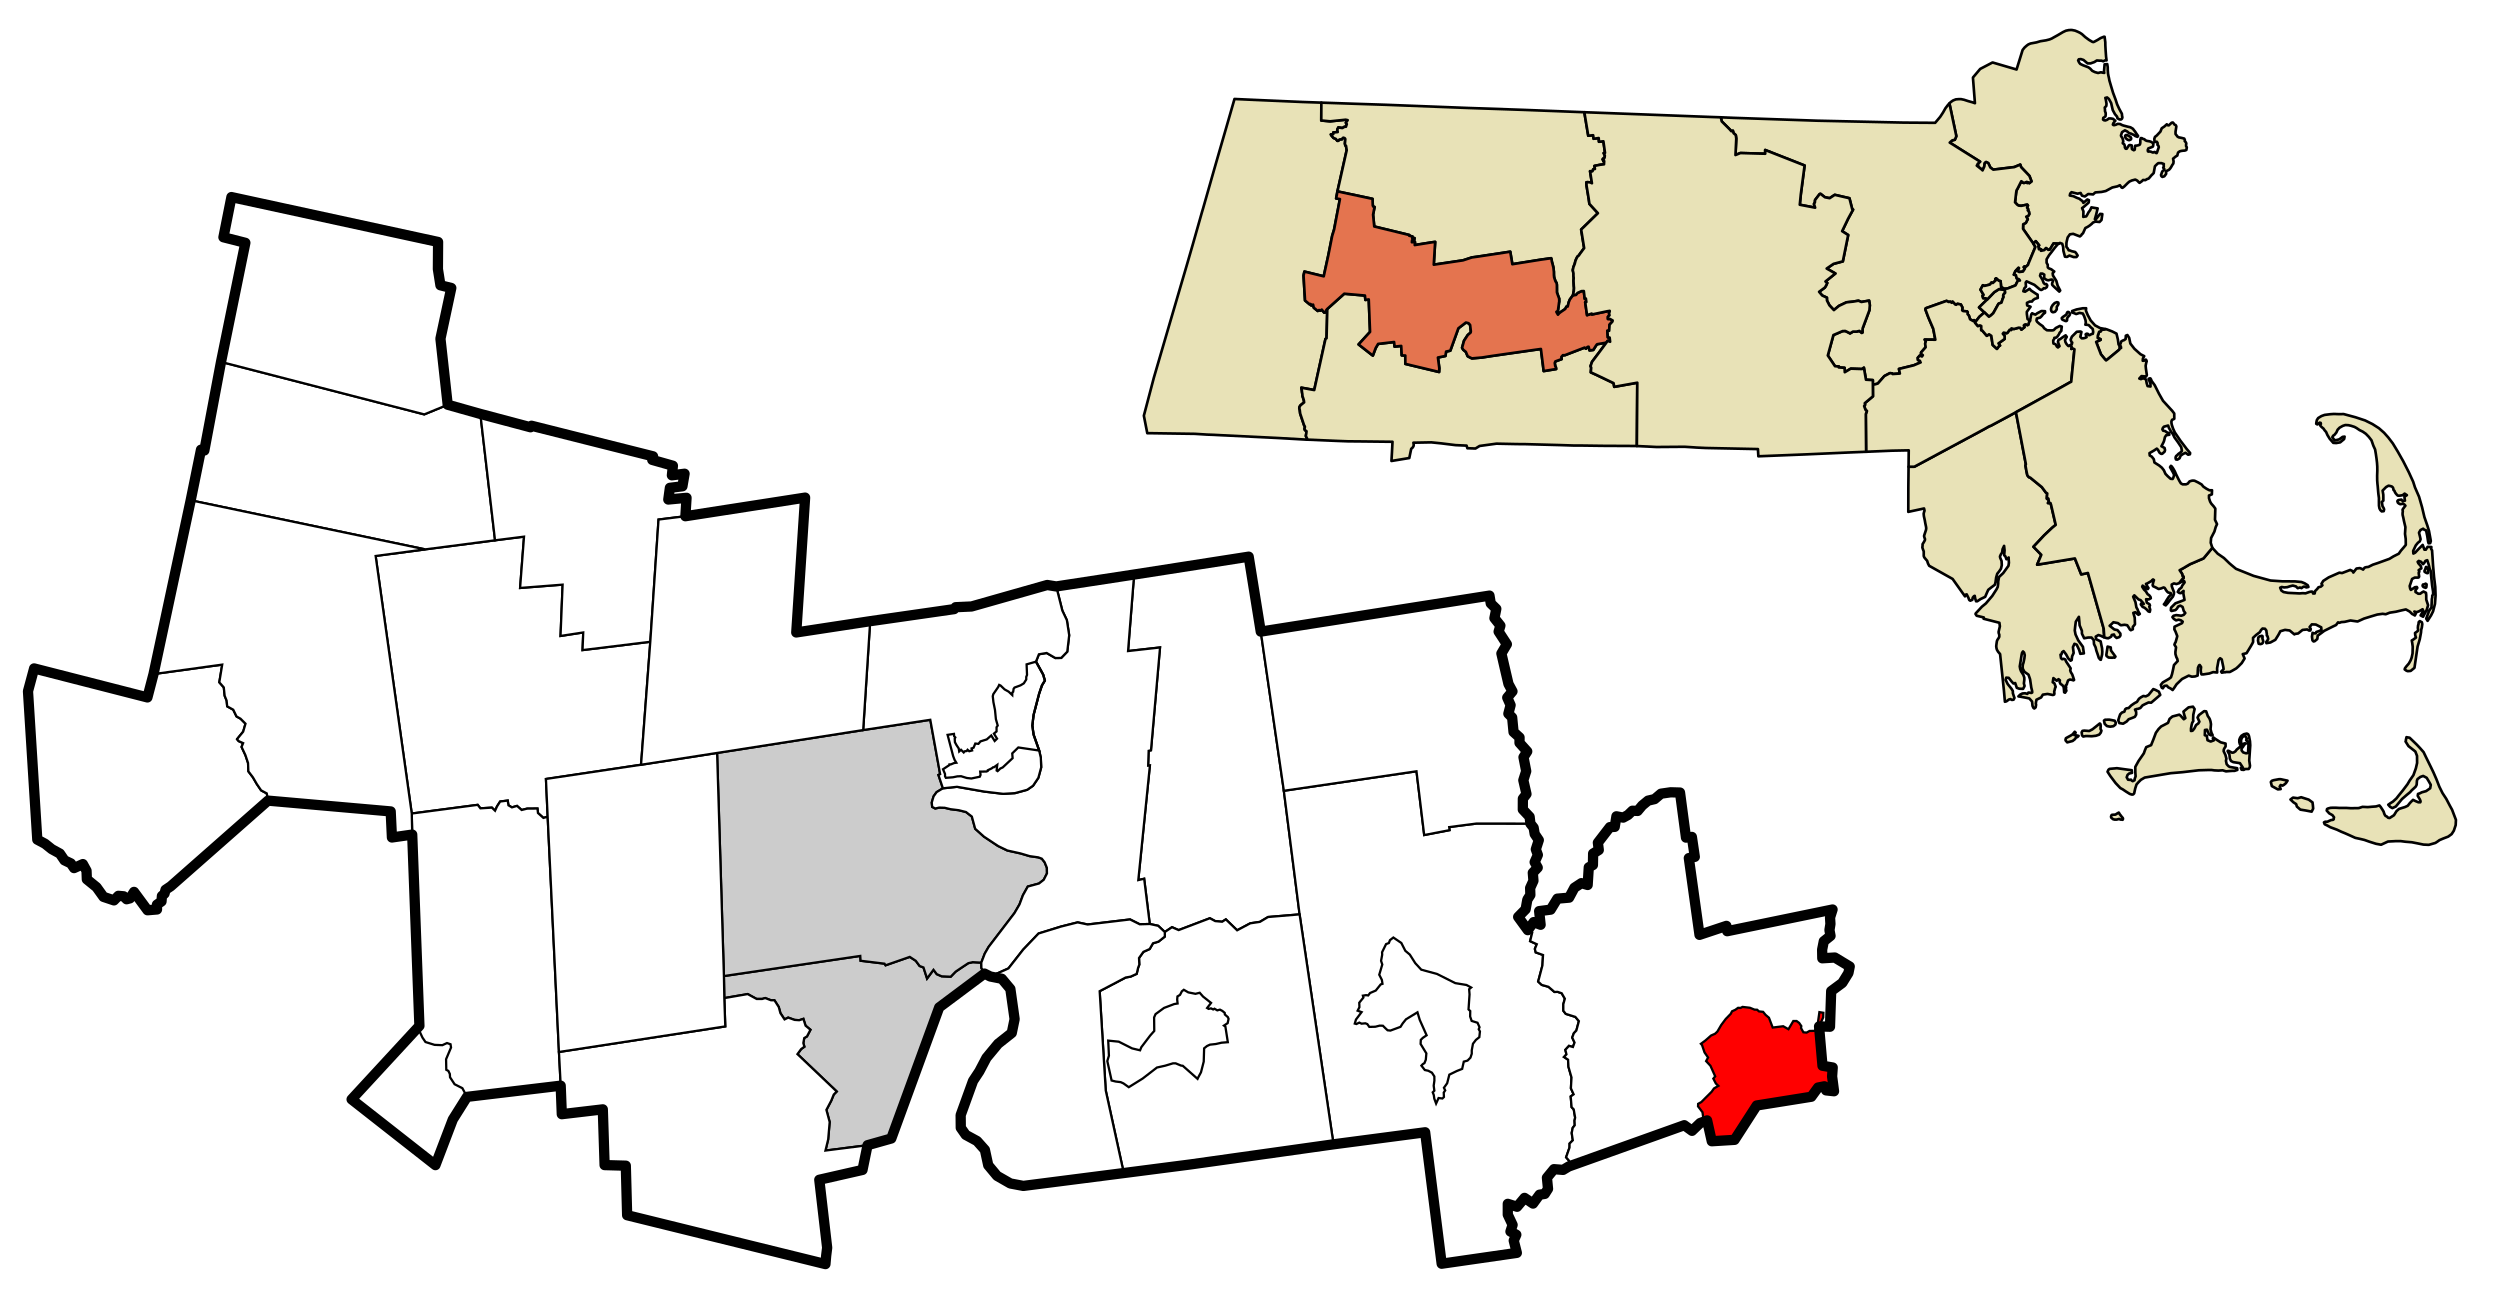 <?xml version="1.0" encoding="UTF-8" standalone="no"?>
<svg
   xmlns:dc="http://purl.org/dc/elements/1.1/"
   xmlns:cc="http://creativecommons.org/ns#"
   xmlns:rdf="http://www.w3.org/1999/02/22-rdf-syntax-ns#"
   xmlns:svg="http://www.w3.org/2000/svg"
   xmlns="http://www.w3.org/2000/svg"
   xmlns:xlink="http://www.w3.org/1999/xlink"
   xmlns:sodipodi="http://sodipodi.sourceforge.net/DTD/sodipodi-0.dtd"
   xmlns:inkscape="http://www.inkscape.org/namespaces/inkscape"
   sodipodi:docname="Hampshire_County_Massachusetts_incorporated_and_unincorporated_areas_Ware_(CDP)_highlighted.svg"
   inkscape:version="1.0.2 (e86c870879, 2021-01-15, custom)"
   version="1.1"
   id="svg6199"
   height="565.533"
   width="1094.219">
  <defs
     id="defs6201">
    <inkscape:path-effect
       lpeversion="0"
       effect="spiro"
       id="path-effect1059"
       is_visible="true" />
    <inkscape:path-effect
       lpeversion="0"
       is_visible="true"
       id="path-effect8494"
       effect="spiro" />
    <inkscape:path-effect
       lpeversion="0"
       is_visible="true"
       id="path-effect8485"
       effect="spiro" />
    <inkscape:path-effect
       lpeversion="0"
       is_visible="true"
       id="path-effect8480"
       effect="spiro" />
    <inkscape:path-effect
       lpeversion="0"
       is_visible="true"
       id="path-effect8475"
       effect="spiro" />
    <inkscape:path-effect
       lpeversion="0"
       is_visible="true"
       id="path-effect8470"
       effect="spiro" />
    <inkscape:path-effect
       lpeversion="0"
       is_visible="true"
       id="path-effect8465"
       effect="spiro" />
    <inkscape:path-effect
       lpeversion="0"
       is_visible="true"
       id="path-effect8460"
       effect="spiro" />
    <inkscape:path-effect
       lpeversion="0"
       is_visible="true"
       id="path-effect8456"
       effect="spiro" />
    <inkscape:path-effect
       lpeversion="0"
       is_visible="true"
       id="path-effect8451"
       effect="spiro" />
    <inkscape:path-effect
       lpeversion="0"
       is_visible="true"
       id="path-effect8446"
       effect="spiro" />
    <inkscape:path-effect
       lpeversion="0"
       is_visible="true"
       id="path-effect8441"
       effect="spiro" />
    <inkscape:path-effect
       lpeversion="0"
       is_visible="true"
       id="path-effect8436"
       effect="spiro" />
    <inkscape:path-effect
       lpeversion="0"
       is_visible="true"
       id="path-effect8431"
       effect="spiro" />
    <inkscape:path-effect
       lpeversion="0"
       is_visible="true"
       id="path-effect8426"
       effect="spiro" />
    <inkscape:path-effect
       lpeversion="0"
       is_visible="true"
       id="path-effect8422"
       effect="spiro" />
    <inkscape:path-effect
       lpeversion="0"
       is_visible="true"
       id="path-effect8417"
       effect="spiro" />
    <inkscape:path-effect
       lpeversion="0"
       is_visible="true"
       id="path-effect8412"
       effect="spiro" />
    <inkscape:path-effect
       lpeversion="0"
       is_visible="true"
       id="path-effect8407"
       effect="spiro" />
    <inkscape:path-effect
       lpeversion="0"
       is_visible="true"
       id="path-effect8402"
       effect="spiro" />
    <inkscape:path-effect
       lpeversion="0"
       is_visible="true"
       id="path-effect8397"
       effect="spiro" />
    <inkscape:path-effect
       lpeversion="0"
       is_visible="true"
       id="path-effect8392"
       effect="spiro" />
    <inkscape:path-effect
       lpeversion="0"
       is_visible="true"
       id="path-effect8387"
       effect="spiro" />
    <inkscape:path-effect
       lpeversion="0"
       is_visible="true"
       id="path-effect8382"
       effect="spiro" />
    <inkscape:path-effect
       lpeversion="0"
       is_visible="true"
       id="path-effect8377"
       effect="spiro" />
    <inkscape:path-effect
       lpeversion="0"
       is_visible="true"
       id="path-effect8372"
       effect="spiro" />
    <inkscape:path-effect
       lpeversion="0"
       is_visible="true"
       id="path-effect8367"
       effect="spiro" />
    <inkscape:path-effect
       lpeversion="0"
       is_visible="true"
       id="path-effect8362"
       effect="spiro" />
    <inkscape:path-effect
       lpeversion="0"
       is_visible="true"
       id="path-effect8357"
       effect="spiro" />
    <inkscape:path-effect
       lpeversion="0"
       is_visible="true"
       id="path-effect8352"
       effect="spiro" />
    <inkscape:path-effect
       lpeversion="0"
       is_visible="true"
       id="path-effect8347"
       effect="spiro" />
    <inkscape:path-effect
       lpeversion="0"
       is_visible="true"
       id="path-effect8342"
       effect="spiro" />
    <inkscape:path-effect
       lpeversion="0"
       is_visible="true"
       id="path-effect8337"
       effect="spiro" />
    <inkscape:path-effect
       lpeversion="0"
       is_visible="true"
       id="path-effect8332"
       effect="spiro" />
    <inkscape:path-effect
       lpeversion="0"
       is_visible="true"
       id="path-effect8327"
       effect="spiro" />
    <inkscape:path-effect
       lpeversion="0"
       is_visible="true"
       id="path-effect8322"
       effect="spiro" />
    <inkscape:path-effect
       lpeversion="0"
       is_visible="true"
       id="path-effect8317"
       effect="spiro" />
    <inkscape:path-effect
       lpeversion="0"
       is_visible="true"
       id="path-effect8312"
       effect="spiro" />
    <inkscape:path-effect
       lpeversion="0"
       is_visible="true"
       id="path-effect8307"
       effect="spiro" />
    <inkscape:path-effect
       lpeversion="0"
       is_visible="true"
       id="path-effect8302"
       effect="spiro" />
    <inkscape:path-effect
       lpeversion="0"
       is_visible="true"
       id="path-effect8297"
       effect="spiro" />
    <inkscape:path-effect
       lpeversion="0"
       is_visible="true"
       id="path-effect8292"
       effect="spiro" />
    <inkscape:path-effect
       lpeversion="0"
       is_visible="true"
       id="path-effect8287"
       effect="spiro" />
    <inkscape:path-effect
       lpeversion="0"
       is_visible="true"
       id="path-effect8282"
       effect="spiro" />
    <inkscape:path-effect
       lpeversion="0"
       is_visible="true"
       id="path-effect8277"
       effect="spiro" />
    <inkscape:path-effect
       lpeversion="0"
       is_visible="true"
       id="path-effect8272"
       effect="spiro" />
    <inkscape:path-effect
       lpeversion="0"
       is_visible="true"
       id="path-effect8242"
       effect="spiro" />
    <clipPath
       id="clipPath6285"
       clipPathUnits="userSpaceOnUse">
      <rect
         y="-817.43"
         x="-2090.006"
         height="683.873"
         width="900.046"
         id="rect6287"
         style="fill:#0000ff;fill-rule:evenodd;stroke:#000000;stroke-width:1px;stroke-linecap:butt;stroke-linejoin:miter;stroke-opacity:1" />
    </clipPath>
    <clipPath
       id="clipPath6289"
       clipPathUnits="userSpaceOnUse">
      <rect
         y="49.281"
         x="-2091.016"
         height="772.767"
         width="1055.609"
         id="rect6291"
         style="fill:#0000ff;fill-rule:evenodd;stroke:#000000;stroke-width:1px;stroke-linecap:butt;stroke-linejoin:miter;stroke-opacity:1" />
    </clipPath>
    <clipPath
       id="clipPath6297"
       clipPathUnits="userSpaceOnUse">
      <rect
         y="1026.098"
         x="-3414.316"
         height="386.888"
         width="1269.762"
         id="rect6299"
         style="fill:#0000ff;fill-rule:evenodd;stroke:#000000;stroke-width:1px;stroke-linecap:butt;stroke-linejoin:miter;stroke-opacity:1" />
    </clipPath>
    <clipPath
       id="clipPath6301"
       clipPathUnits="userSpaceOnUse">
      <rect
         y="49.281"
         x="-3498.158"
         height="771.757"
         width="1358.655"
         id="rect6303"
         style="fill:#0000ff;fill-rule:evenodd;stroke:#000000;stroke-width:1px;stroke-linecap:butt;stroke-linejoin:miter;stroke-opacity:1" />
    </clipPath>
    <clipPath
       id="clipPath6305"
       clipPathUnits="userSpaceOnUse">
      <rect
         y="-848.745"
         x="-3451.691"
         height="751.553"
         width="1336.432"
         id="rect6307"
         style="fill:#0000ff;fill-rule:evenodd;stroke:#000000;stroke-width:1px;stroke-linecap:butt;stroke-linejoin:miter;stroke-opacity:1" />
    </clipPath>
    <clipPath
       id="clipPath6310"
       clipPathUnits="userSpaceOnUse">
      <rect
         style="fill:#0000ff;fill-rule:evenodd;stroke:#000000;stroke-width:0.986px;stroke-linecap:butt;stroke-linejoin:miter;stroke-opacity:1"
         id="rect6312"
         width="544.487"
         height="478.827"
         x="-2116.277"
         y="983.665" />
    </clipPath>
    <clipPath
       id="clipPath6337"
       clipPathUnits="userSpaceOnUse">
      <rect
         y="613.895"
         x="-3279.887"
         height="75.883"
         width="1225.298"
         id="rect6339"
         style="fill:#0000ff;fill-rule:evenodd;stroke:#000000;stroke-width:0.879px;stroke-linecap:butt;stroke-linejoin:miter;stroke-opacity:1" />
    </clipPath>
    <clipPath
       id="clipPath8253"
       clipPathUnits="userSpaceOnUse">
      <rect
         y="854.773"
         x="-2078.845"
         height="394.251"
         width="892.843"
         id="rect8255"
         style="fill:#0000ff;fill-rule:evenodd;stroke:#000000;stroke-width:1.165px;stroke-linecap:butt;stroke-linejoin:miter;stroke-opacity:1" />
    </clipPath>
    <clipPath
       id="clipPath4218"
       clipPathUnits="userSpaceOnUse">
      <rect
         y="-80"
         x="-1657.143"
         height="1131.429"
         width="1188.571"
         id="rect4220"
         style="fill:none;stroke:#ff0000;stroke-width:3;stroke-linecap:round;stroke-linejoin:round;stroke-miterlimit:4;stroke-dasharray:none" />
    </clipPath>
    <clipPath
       id="clipPath4860"
       clipPathUnits="userSpaceOnUse">
      <rect
         y="79.464"
         x="-2131.52"
         height="426.741"
         width="426.696"
         id="rect4862"
         style="fill:none;stroke:#ff0000;stroke-width:0.1;stroke-linecap:round;stroke-linejoin:round;stroke-miterlimit:4;stroke-dasharray:none" />
    </clipPath>
    <clipPath
       id="clipPath5472"
       clipPathUnits="userSpaceOnUse">
      <rect
         y="37.342"
         x="-902.196"
         height="426.615"
         width="426.589"
         id="rect5474"
         style="fill:none;stroke:#ff0000;stroke-width:0.1;stroke-linecap:round;stroke-linejoin:round;stroke-miterlimit:4;stroke-dasharray:none" />
    </clipPath>
    <clipPath
       id="clipPath6093"
       clipPathUnits="userSpaceOnUse">
      <rect
         y="621.975"
         x="-1896.875"
         height="426.575"
         width="426.582"
         id="rect6095"
         style="fill:none;stroke:#ff0000;stroke-width:0.1;stroke-linecap:round;stroke-linejoin:round;stroke-miterlimit:4;stroke-dasharray:none" />
    </clipPath>
    <clipPath
       id="clipPath6741"
       clipPathUnits="userSpaceOnUse">
      <rect
         y="698.974"
         x="-857.829"
         height="426.58"
         width="426.599"
         id="rect6743"
         style="fill:none;stroke:#ff0000;stroke-width:0.1;stroke-linecap:round;stroke-linejoin:round;stroke-miterlimit:4;stroke-dasharray:none" />
    </clipPath>
    <clipPath
       clipPathUnits="userSpaceOnUse"
       id="clipPath4586">
      <rect
         style="fill:#e8e2b7;fill-opacity:1;stroke:#ff0000;stroke-width:1;stroke-linecap:round;stroke-linejoin:round"
         id="rect4588"
         width="5749.354"
         height="5749.928"
         x="-14416.5"
         y="-4019.499" />
    </clipPath>
    <clipPath
       clipPathUnits="userSpaceOnUse"
       id="clipPath4592">
      <rect
         style="fill:#e8e2b7;fill-opacity:1;stroke:#ff0000;stroke-width:1;stroke-linecap:round;stroke-linejoin:round"
         id="rect4594"
         width="5750.163"
         height="5750.57"
         x="-15107.251"
         y="5237.869" />
    </clipPath>
    <clipPath
       clipPathUnits="userSpaceOnUse"
       id="clipPath4598">
      <rect
         style="fill:#e8e2b7;fill-opacity:1;stroke:#ff0000;stroke-width:1;stroke-linecap:round;stroke-linejoin:round"
         id="rect4600"
         width="5750.603"
         height="5750.633"
         x="-7316.124"
         y="-3104.28" />
    </clipPath>
    <clipPath
       clipPathUnits="userSpaceOnUse"
       id="clipPath4604">
      <rect
         style="fill:#e8e2b7;fill-opacity:1;stroke:#ff0000;stroke-width:1;stroke-linecap:round;stroke-linejoin:round"
         id="rect4606"
         width="5750.283"
         height="5750.42"
         x="-7566.845"
         y="4458.087" />
    </clipPath>
    <clipPath
       clipPathUnits="userSpaceOnUse"
       id="clipPath4610">
      <rect
         style="fill:#e8e2b7;fill-opacity:1;stroke:#ff0000;stroke-width:1;stroke-linecap:round;stroke-linejoin:round"
         id="rect4612"
         width="5750.292"
         height="5750.294"
         x="862.941"
         y="2484.438" />
    </clipPath>
  </defs>
  <sodipodi:namedview
     inkscape:snap-smooth-nodes="true"
     inkscape:object-paths="true"
     inkscape:document-rotation="0"
     borderlayer="true"
     inkscape:window-maximized="1"
     inkscape:window-y="-8"
     inkscape:window-x="-8"
     inkscape:window-height="1017"
     inkscape:window-width="1920"
     showgrid="false"
     inkscape:current-layer="layer6"
     inkscape:document-units="px"
     inkscape:cy="311.32302"
     inkscape:cx="834.72563"
     inkscape:zoom="0.70710677"
     inkscape:pageshadow="2"
     inkscape:pageopacity="0.0"
     borderopacity="1.0"
     bordercolor="#666666"
     pagecolor="#ffffff"
     id="base"
     inkscape:snap-global="true"
     fit-margin-top="10"
     fit-margin-left="10"
     fit-margin-right="10"
     fit-margin-bottom="10"
     showguides="false" />
  <g
     transform="matrix(0.118,0,0,0.118,613.562,-11.436)"
     style="fill:none;fill-opacity:1;stroke:#000000;stroke-width:8.472;stroke-linejoin:round;stroke-miterlimit:4;stroke-dasharray:none"
     id="g3919-7-5" />
  <g
     style="display:inline;fill:#e8e2b7;fill-opacity:1;stroke:#000000;stroke-width:47;stroke-linejoin:round"
     clip-path="url(#state_clip_path)"
     id="Massachusetts"
     transform="matrix(0.019,0,0,0.019,711.567,117.292)">
    <use
       height="1"
       width="1"
       y="0"
       x="0"
       style="fill:#e8e2b7;fill-opacity:1;stroke-width:61.454;stroke-miterlimit:4;stroke-dasharray:none"
       xlink:href="#state_outline"
       id="use3903" />
    <g
       style="fill:#e8e2b7;fill-opacity:1;stroke-width:61.454;stroke-miterlimit:4;stroke-dasharray:none"
       id="g3905">
      <path
         style="fill:#e8e2b7;fill-opacity:1;stroke-width:61.454;stroke-miterlimit:4;stroke-dasharray:none"
         inkscape:connector-curvature="0"
         id="path3907"
         d="m 13512,6446 124,135 144,100 124,120 51,44 103,85 406,163 390,107 266,18 297,2 149,14 72,29 72,45 16,40 -46,11 -52,-20 -30,11 -31,25 -36,-15 -51,16 -41,-40 -72,-20 -66,16 -62,21 -71,6 -57,-10 -35,16 26,65 51,35 103,19 169,8 97,5 72,-6 66,4 87,-31 46,-10 26,4 15,41 36,-1 10,-55 51,-51 25,-36 56,-15 36,-31 -21,-35 40,-66 127,-82 245,-108 62,9 188,-72 52,25 20,35 71,-92 77,-11 41,15 36,20 36,-46 35,-10 51,-6 102,-51 112,-37 271,-98 91,-56 123,-62 50,-71 71,-82 41,-50 -2,-137 -16,-116 9,-156 -32,-136 -16,-80 -16,-66 -1,-40 5,-46 -6,-35 16,-25 50,-66 -21,-25 -30,-20 -31,5 -36,6 -31,-15 -25,-20 -11,-35 10,-16 15,-10 31,-5 36,-6 31,35 51,-10 -6,-41 -5,-50 56,-36 -52,-35 -45,36 -67,11 h -41 l -15,-10 -31,-35 -21,-30 -16,-40 -20,-15 -6,-40 -10,-20 -21,-20 -31,-10 -46,-10 -56,31 -71,72 -10,10 16,95 1,61 v 76 l -35,30 16,96 26,45 11,30 -10,41 -46,5 -31,-30 -21,-40 -11,-60 -1,-81 v -96 l -12,-91 -5,-50 -11,-131 -6,-55 -6,-81 -1,-106 4,-121 -1,-91 -6,-86 -11,-95 -16,-111 -17,-101 -41,-90 -42,-121 -62,-80 -68,-70 -72,-50 -72,-35 -72,-49 -46,-25 -77,-25 -62,-14 -71,-4 -61,20 -72,41 -45,46 -30,66 -46,56 -25,15 -10,16 -11,20 32,45 20,25 51,-5 57,-16 76,-56 46,-6 -10,56 -91,76 -92,16 -67,-4 -83,-95 -52,-85 -31,-71 -31,-35 -31,-45 -31,-25 -31,-30 -15,-25 20,-25 -6,-25 -25,-5 -51,41 -26,-15 5,-41 10,-45 30,-46 76,-46 72,-26 128,-16 87,-6 102,4 123,-1 271,73 221,73 170,84 149,95 119,105 98,110 103,135 115,190 125,221 130,256 99,216 42,131 94,216 69,241 54,227 68,196 37,120 27,146 16,91 -15,46 -36,5 -10,-30 -22,-141 -21,-101 -11,-30 -36,-10 -26,-25 -30,16 -31,15 -35,61 21,81 16,70 -20,51 -35,25 -10,10 -46,56 -60,127 5,61 41,-21 66,-71 107,-107 15,40 26,70 h 31 l 41,-66 87,4 -5,46 21,30 11,161 12,186 23,268 28,231 7,197 -14,192 -44,172 -45,91 -81,127 -31,-51 65,-177 55,-81 5,-96 4,-96 10,-45 -1,-35 21,-26 -1,-65 -22,-141 -17,-162 -17,-176 -10,-20 -16,-45 -21,-86 -32,-95 -41,15 -30,51 -25,25 -47,-55 -51,-19 -26,20 16,35 57,65 11,51 -61,41 15,35 -15,25 11,91 -15,20 -87,1 -61,31 -30,91 -25,71 11,60 16,30 66,-41 25,-20 46,-6 11,20 -41,56 1,41 41,24 20,15 h 46 l 41,-31 36,-20 56,29 6,51 1,106 42,130 -30,102 -85,162 -57,-30 61,-106 -16,-36 -81,47 -57,20 -51,-14 36,40 -25,50 -31,-19 -31,-15 -56,-55 -88,-50 -97,21 -133,32 -143,22 -92,36 -71,-10 -123,17 -138,41 -168,52 -148,67 -164,-23 -133,31 -77,6 -46,16 -30,-10 -46,61 -66,31 -204,102 -153,113 -9,76 -61,51 -26,5 -25,-25 -11,-86 14,-86 36,10 h 36 l 15,-31 61,-20 56,-26 -5,-61 -124,-64 -92,-4 -51,61 26,45 -10,35 -30,1 -41,-25 -108,11 -102,82 -71,10 -15,11 -109,-90 -107,-14 -107,31 -46,86 -70,112 -113,61 -92,16 -5,-25 35,-51 11,-20 -16,-65 -16,-15 v -41 l -6,-30 -5,-45 -31,-40 -57,-5 -35,36 -25,46 -87,66 -71,66 1,96 -20,40 -35,61 -96,157 -87,21 42,101 -66,106 -76,77 -51,46 -71,41 -26,15 -50,26 h -82 l -21,6 h -25 l -57,10 -15,-25 56,-56 -6,-50 -37,-176 -36,-25 -36,41 -34,186 1,86 v 15 l -92,-9 -87,31 -143,22 h -36 l -11,-20 -10,-71 9,-80 -31,-46 -15,6 -25,55 -5,66 -4,116 -61,21 -72,5 -72,-24 -153,77 -127,122 -60,91 -31,41 -46,-35 -52,-25 -36,-40 -56,6 -35,55 -26,-14 -21,-66 46,-56 142,-82 46,-35 25,-76 25,-111 19,-96 86,-92 -10,-50 -21,-40 -21,-71 -1,-50 15,-106 -37,-60 10,-31 16,-25 29,-101 10,-40 -41,-106 -26,-50 4,-61 173,-82 15,-35 -41,-30 -51,-15 -61,16 -52,-35 -31,-40 25,-31 62,-15 118,14 56,-21 35,-41 -36,-50 -26,-90 -52,-30 -51,21 -25,45 -36,36 -92,21 -15,-15 5,-61 101,-101 143,-52 66,-26 -27,-151 5,-56 -61,51 -36,-4 -36,-25 30,-56 56,-46 15,-40 56,-76 -5,-21 -11,-15 -25,6 -36,20 -46,20 76,-96 25,-20 -5,-30 -20,-10 -11,-51 -57,-85 66,-36 173,-102 311,-134 z" />
      <path
         style="fill:#e8e2b7;fill-opacity:1;stroke-width:61.454;stroke-miterlimit:4;stroke-dasharray:none"
         inkscape:connector-curvature="0"
         id="path3909"
         d="m 18434,6888 h 10 l 10,5 16,20 10,20 6,41 v 30 l -10,25 h -20 l -21,-10 -31,-19 -5,-21 20,-40 z" />
      <path
         style="fill:#e8e2b7;fill-opacity:1;stroke-width:61.454;stroke-miterlimit:4;stroke-dasharray:none"
         inkscape:connector-curvature="0"
         id="path3911"
         d="m 18402,7358 -20,-5 -21,-20 -5,-20 10,-21 h 10 l 31,-10 20,-10 21,15 v 20 l -5,45 -5,10 -15,6 z" />
      <path
         style="fill:#e8e2b7;fill-opacity:1;stroke-width:61.454;stroke-miterlimit:4;stroke-dasharray:none"
         inkscape:connector-curvature="0"
         id="path3913"
         d="m 17944,9248 5,-25 30,-41 61,-71 40,-71 25,-66 20,-96 4,-151 -11,-86 -11,-60 35,-21 61,-46 -15,-50 -6,-55 36,-26 30,-25 5,-26 -6,-40 5,-55 10,-31 5,-50 25,-21 46,25 6,20 5,25 -10,76 -14,51 -5,65 -29,157 -50,167 -72,490 -87,71 -66,6 -15,-5 -16,-5 -20,-15 z" />
      <path
         style="fill:#e8e2b7;fill-opacity:1;stroke-width:61.454;stroke-miterlimit:4;stroke-dasharray:none"
         inkscape:connector-curvature="0"
         id="path3915"
         d="m 14645,8478 5,-5 16,5 5,20 -5,35 11,35 10,36 -15,35 -15,15 -36,11 -25,-5 -16,-5 -10,-45 -6,-30 5,-26 v -25 l 5,-20 31,-26 z" />
    </g>
    <path
       style="fill:#e8e2b7;fill-opacity:1;stroke-width:61.454;stroke-miterlimit:4;stroke-dasharray:none"
       inkscape:connector-curvature="0"
       id="path3917"
       d="m -9013,-3893 436,20 1126,49 439,15 -2,411 204,19 358,-37 46,10 -41,61 21,30 -20,61 h -31 l -51,30 -92,-14 -25,50 10,56 -102,11 v 35 l -20,5 -36,5 11,21 51,60 51,20 36,45 h 21 l 30,-31 57,-5 10,-20 20,-16 31,10 15,20 -9,107 10,45 15,5 16,101 -213,950 -30,162 87,15 -134,702 -45,147 -89,449 -105,481 -445,-109 -20,91 34,575 108,90 15,-10 16,10 5,25 41,-20 16,71 92,75 31,-21 30,15 31,-25 57,70 25,-5 25,-56 21,-25 -17,676 -25,16 -259,1177 -297,-54 6,35 5,25 5,46 6,35 5,56 16,45 15,50 6,46 -82,66 -20,30 -10,35 11,41 10,85 89,267 21,36 -10,50 10,30 16,10 20,15 -5,51 -10,60 42,83 h -23 l -660,-38 -1216,-60 -52,-2 -214,-11 -164,-6 -10,-1 -261,-16 -1028,-15 h -67 l -31,-157 -48,-246 230,-874 372,-1273 201,-686 180,-613 143,-494 212,-747 24,-80 251,-881 119,-414 152,-525 z" />
    <g
       style="fill:#e8e2b7;fill-opacity:1;stroke-width:61.454;stroke-miterlimit:4;stroke-dasharray:none"
       id="g3919">
      <path
         style="fill:#e8e2b7;fill-opacity:1;stroke-width:61.454;stroke-miterlimit:4;stroke-dasharray:none"
         inkscape:connector-curvature="0"
         id="path3921"
         d="m 6515,4579 134,-1 1590,-855 20,-11 117,-66 31,-10 581,-313 229,1199 -10,25 22,126 21,101 36,45 31,10 268,219 93,125 31,20 -5,51 -4,66 5,10 10,-21 21,15 10,66 -20,35 h 57 l 15,45 106,458 -81,66 -183,173 -248,265 180,185 -95,228 869,-144 146,367 154,-32 363,1278 12,176 -5,26 -25,-10 -52,-25 -51,-15 -61,36 11,61 102,49 16,81 16,75 6,81 -4,65 -30,122 -15,-5 -32,-40 -26,-81 -31,-90 -16,-71 -37,-75 -6,-91 -51,-60 -82,1 -87,16 -52,-106 -1,-65 -31,-76 -21,-50 -6,-75 -11,-121 -71,111 -14,106 -10,96 17,91 62,135 109,151 22,151 -82,10 -27,-90 -57,-121 -51,-19 -35,76 16,136 -35,76 -10,85 -25,16 -52,-50 -52,-96 -57,-75 -35,26 -15,50 -21,6 11,80 26,25 36,-10 36,15 21,50 103,155 -10,46 16,45 31,50 21,60 21,66 -15,10 -26,-10 -56,-10 -41,21 -25,71 -5,25 -25,20 11,46 -5,20 v 20 l 10,35 -30,46 -21,-10 -5,-61 -6,-60 -15,-20 -16,-25 -41,-25 -21,-45 5,-40 -31,-25 -41,35 -77,-60 -15,96 36,20 16,40 16,46 -15,30 -10,45 -10,36 5,40 -5,25 -30,11 -123,-24 -108,16 -40,65 -107,52 -10,55 -5,31 6,30 -10,60 -31,26 -20,-15 -21,-45 -11,-101 -62,-70 -67,-15 -128,-24 -57,-9 41,-41 51,-26 61,-5 52,14 25,-30 h 15 l 52,9 20,-10 v -30 l -21,-86 -27,-186 -6,-20 -31,-90 -36,-25 -57,-40 -36,-65 -6,-41 5,-60 15,-46 20,-96 9,-75 -16,-61 -25,-25 -21,31 -10,45 -19,121 -24,147 10,60 21,55 52,81 21,60 1,55 -10,81 16,60 -35,66 -88,-4 -56,-20 -37,-110 -41,10 -41,-45 -67,-85 -57,-5 -14,51 46,95 88,110 31,51 1,20 v 30 l 16,50 21,61 -21,40 -40,6 -31,-20 -36,10 -56,41 -36,10 -5,-55 -17,-197 -89,-846 -47,-55 -26,-45 -10,-35 -6,-46 5,-45 5,-36 5,-35 10,-25 15,-25 15,-21 15,-30 v -51 l -11,-25 -5,-35 30,-131 -11,-81 -364,-93 4,-30 -164,-39 -26,-40 5,-15 66,-71 76,-82 92,-76 147,-173 101,-157 25,-51 10,-75 v -46 l 19,-106 97,-91 121,-168 10,-70 -6,-91 v -30 l -26,30 -25,10 -26,-70 -26,-20 9,-116 -11,-101 -35,76 -10,76 -30,45 -20,46 5,30 32,76 5,95 -19,81 -41,61 -45,56 -25,86 -15,111 -15,56 -81,61 -71,56 -25,55 -46,107 -107,51 -76,51 h -26 l -21,-65 -10,-60 -16,5 -30,35 -10,51 -46,20 -25,-15 -16,-45 -42,-85 -36,10 -4,35 -285,-401 -191,-107 -283,-159 -66,-37 -10,-20 -16,-30 -10,-30 -11,-35 -26,-30 -26,-31 -15,-20 -11,-30 v -106 l -16,-40 -16,-50 5,-41 v -35 l 25,-40 15,-26 15,-30 v -25 l -10,-25 -6,-21 -5,-20 5,-20 25,-76 15,-45 5,-41 -6,-40 -16,-76 -10,-60 -22,-101 -5,-55 10,-41 10,-30 -11,-50 -363,78 1,-569 z" />
      <path
         style="fill:#e8e2b7;fill-opacity:1;stroke-width:61.454;stroke-miterlimit:4;stroke-dasharray:none"
         inkscape:connector-curvature="0"
         id="path3923"
         d="m 11100,8722 72,19 6,71 103,140 -20,25 -21,-4 -35,5 -82,-4 -47,-35 -5,-26 z" />
    </g>
    <g
       style="fill:#e8e2b7;fill-opacity:1;stroke-width:61.454;stroke-miterlimit:4;stroke-dasharray:none"
       id="g3925">
      <path
         style="fill:#e8e2b7;fill-opacity:1;stroke-width:61.454;stroke-miterlimit:4;stroke-dasharray:none"
         inkscape:connector-curvature="0"
         id="path3927"
         d="m 11644,10078 51,-36 30,-20 51,-26 46,-71 46,-35 56,-31 56,10 61,-31 112,-137 51,19 77,40 32,75 -209,179 -61,-5 -77,36 -61,31 -51,61 -56,20 -20,1 -46,15 26,55 v 61 l -30,51 -61,25 -82,31 -45,51 -82,51 -87,-14 -26,-65 25,-81 20,-56 40,-41 56,-20 20,-56 26,-20 36,-6 h 15 z" />
      <path
         style="fill:#e8e2b7;fill-opacity:1;stroke-width:61.454;stroke-miterlimit:4;stroke-dasharray:none"
         inkscape:connector-curvature="0"
         id="path3929"
         d="m 14089,11563 -62,21 -56,1 -77,5 -66,6 -77,-24 -102,6 -93,-5 -66,-9 -82,1 -205,6 -379,44 -271,23 -598,101 -87,51 -56,56 -45,51 -30,91 -25,116 -25,25 -31,1 -46,-15 -88,-55 -72,-49 -56,-30 -109,-115 -124,-165 -62,-96 20,-45 25,-21 51,-5 72,-6 46,-5 344,47 5,61 -66,15 -36,31 -20,56 31,55 36,4 31,-5 15,20 26,15 41,-21 5,-35 20,-55 -6,-86 -1,-76 v -55 l 25,-46 50,-91 81,-117 41,-60 25,-71 30,-71 112,-46 55,-137 55,-147 61,-86 61,-61 61,-31 97,-51 35,-91 66,-56 159,-42 31,25 72,80 36,-25 -27,-81 -16,-70 117,-97 102,-16 37,55 -30,131 -4,116 5,30 -25,36 -15,56 -14,80 v 56 l 36,-6 40,-50 41,-81 51,-36 25,-41 -42,-95 30,-56 122,-92 46,5 37,106 31,45 16,30 16,50 11,65 -10,116 21,81 27,55 -36,5 -47,-24 -47,-106 -46,6 -4,121 47,14 5,41 11,60 72,30 71,-26 -21,-50 15,-16 47,35 118,75 113,29 1,66 -26,40 -15,30 -4,41 41,85 22,86 -10,50 16,76 26,30 20,20 26,14 169,29 z" />
      <path
         style="fill:#e8e2b7;fill-opacity:1;stroke-width:61.454;stroke-miterlimit:4;stroke-dasharray:none"
         inkscape:connector-curvature="0"
         id="path3931"
         d="m 11017,10426 26,-20 h 35 l 62,-1 56,10 67,14 26,45 -10,46 -46,36 -71,10 -31,-4 -46,-10 -52,-50 z" />
      <path
         style="fill:#e8e2b7;fill-opacity:1;stroke-width:61.454;stroke-miterlimit:4;stroke-dasharray:none"
         inkscape:connector-curvature="0"
         id="path3933"
         d="m 10539,10794 -26,-25 -11,-71 20,-35 41,-6 113,9 71,-36 72,-56 101,-81 16,15 5,45 -4,66 21,40 -15,45 -36,46 -76,26 -98,11 -92,-4 h -46 z" />
      <path
         style="fill:#e8e2b7;fill-opacity:1;stroke-width:61.454;stroke-miterlimit:4;stroke-dasharray:none"
         inkscape:connector-curvature="0"
         id="path3935"
         d="m 10135,10888 -5,-20 10,-36 35,-20 67,-36 51,-31 50,-61 21,20 -25,31 -5,25 61,10 36,9 -25,26 -31,10 -30,41 -51,40 -123,32 z" />
      <path
         style="fill:#e8e2b7;fill-opacity:1;stroke-width:61.454;stroke-miterlimit:4;stroke-dasharray:none"
         inkscape:connector-curvature="0"
         id="path3937"
         d="m 14237,11562 -51,-4 -16,-41 h 51 l -72,-110 -154,-24 -51,-25 -27,-55 -11,-96 -41,-75 5,-10 h 15 l 82,44 36,-5 41,-26 30,-40 67,-56 50,-31 31,-41 30,-15 h 26 l 5,5 -35,25 -31,51 -30,36 v 45 l 36,45 62,20 31,-1 20,-20 9,-162 -6,-80 -31,-20 -15,-20 15,-35 -16,-20 -15,-36 -21,-9 -51,30 -30,61 v 50 l 6,46 -5,20 -15,5 -11,-10 -16,-55 v -56 l 20,-50 30,-41 56,-36 67,-15 31,15 20,45 22,115 6,96 -23,348 17,121 -5,35 -5,10 -20,31 -77,1 z" />
      <path
         style="fill:#e8e2b7;fill-opacity:1;stroke-width:61.454;stroke-miterlimit:4;stroke-dasharray:none"
         inkscape:connector-curvature="0"
         id="path3939"
         d="m 11267,12708 -41,-10 -42,-35 -5,-25 10,-30 10,-11 82,-5 41,-26 35,-20 11,15 10,20 21,25 10,15 42,50 5,20 -10,20 -36,-5 -15,1 -26,-15 -61,15 z" />
    </g>
    <g
       style="fill:#e8e2b7;fill-opacity:1;stroke-width:61.454;stroke-miterlimit:4;stroke-dasharray:none"
       id="g3941">
      <path
         style="fill:#e8e2b7;fill-opacity:1;stroke-width:61.454;stroke-miterlimit:4;stroke-dasharray:none"
         inkscape:connector-curvature="0"
         id="path3943"
         d="m 7456,-3791 31,-31 44,-31 7,-5 66,-26 61,-5 56,-1 72,15 92,30 103,29 56,20 -46,-591 167,-198 285,-149 553,162 140,-451 45,-56 51,-45 36,-26 50,-21 138,-26 87,-26 132,-21 82,-21 51,-21 36,-21 101,-56 122,-72 66,-31 72,-15 66,-1 72,14 61,25 52,25 46,30 77,70 88,65 77,45 25,4 31,-15 66,-36 66,-41 76,-31 16,1 16,125 1,71 6,111 11,151 11,86 h -35 l -41,21 -41,-15 -36,1 -71,-5 -56,36 -87,31 -71,1 -11,-10 -82,-70 -62,-20 -46,5 -15,26 21,45 26,35 62,30 128,49 41,30 46,50 62,30 72,20 45,-11 21,-5 46,10 31,4 -6,-30 14,-167 61,-5 11,70 1,66 6,81 10,55 11,46 11,60 37,126 47,156 58,156 36,111 47,101 62,115 6,56 5,20 v 15 l -10,25 -20,16 h -36 l -25,-15 -21,-10 -10,-40 -42,-50 -5,-5 -52,-96 -21,-90 -16,-71 -52,-95 -41,-35 -31,10 h -10 l 5,15 11,51 11,70 -5,51 -35,35 5,56 v 15 l 1,15 15,40 1,36 -5,40 -26,21 -25,15 -5,40 21,15 31,5 40,-15 36,-26 5,-5 h 46 l 51,9 52,45 -21,21 -5,10 -20,25 -10,31 10,10 16,4 41,-10 45,-21 57,5 36,20 41,15 36,9 56,15 66,15 57,34 31,41 21,25 15,25 52,75 -15,20 -51,-19 -31,-25 -36,-15 -31,-15 -41,-10 -46,-40 -52,-25 -66,41 -15,46 -10,30 6,21 26,35 15,45 6,40 -10,26 v 15 l 31,20 10,25 5,20 1,30 20,30 h 21 l 55,-81 21,-5 25,5 16,4 5,21 -5,25 6,40 41,25 20,-10 5,-20 v -26 l 10,-50 h 25 l 36,-6 41,-15 10,-21 4,-35 v -56 l 10,-40 h 25 l 31,20 26,4 26,26 35,14 62,10 41,15 46,35 -9,65 -11,11 -25,10 -71,26 -15,35 5,35 15,5 21,-5 41,10 31,15 h 15 l 20,-11 h 16 l 20,20 21,5 10,-20 15,-46 25,-71 -11,-35 -21,-20 5,-40 -21,-30 -20,5 h -15 l -16,-15 -5,-56 15,-45 40,-31 86,-92 30,-76 61,-41 56,-50 16,20 30,4 66,-61 26,-5 15,15 26,35 26,10 15,30 -19,121 v 56 l 21,25 21,30 31,20 71,14 57,15 15,35 -5,21 26,30 11,25 -5,30 v 35 l 16,21 v 15 l -10,50 -25,11 -26,5 h -20 l -46,6 -36,10 -36,26 -10,30 -9,40 -41,26 -31,26 -25,20 11,65 -5,46 -25,36 -25,45 -20,31 -26,30 -15,10 -46,21 -10,25 1,41 -41,56 -46,15 -25,-20 -6,-30 10,-20 10,-36 20,-35 26,-10 10,-16 v -15 l -11,-15 -15,-15 10,-20 5,-15 -5,-26 5,-25 -57,-20 -71,1 -26,20 -51,51 -29,157 -35,36 -21,20 -25,31 -35,40 -36,11 -41,25 -51,-4 -30,30 -51,36 -15,-10 -37,-40 -46,-25 -81,21 -56,26 -36,31 -81,81 -41,31 -20,-5 -41,-55 -56,26 -118,26 -152,82 -97,21 -143,11 -51,46 -41,-4 -72,-5 -76,56 -67,-19 -31,-61 -71,16 -139,-34 -30,31 -10,45 82,15 82,39 57,20 36,30 36,25 21,40 91,-77 36,15 -5,56 -117,102 -35,25 31,76 -4,126 67,-11 20,-30 35,-66 35,-46 31,-66 87,15 56,9 -35,147 -29,101 h 25 l 96,-122 51,5 -19,136 -46,46 -92,-9 -56,20 -30,31 -51,41 -46,30 -51,26 -55,122 -25,20 -15,26 -31,25 -67,-25 -87,-34 -76,11 -51,71 -20,81 -9,45 v 91 l 31,40 21,40 31,5 36,15 82,19 26,31 31,50 -26,35 -66,1 -98,-35 -55,31 -47,-5 -36,-135 -6,-91 -21,-71 -52,-20 -25,16 -123,-4 -86,142 -35,5 -52,-40 -40,46 -77,16 15,-20 -10,-10 -41,-20 -10,15 -16,-71 20,-20 -77,-95 -56,56 -238,-341 4,-106 61,-31 25,-51 20,-35 -36,-56 51,-25 20,-36 -10,-60 -26,-25 10,-26 -26,-35 20,-51 -16,-20 -137,27 -62,-5 -36,-25 -26,-30 -20,-20 24,-212 9,-61 26,-45 85,-168 31,20 -5,10 36,10 66,-26 10,26 21,-16 25,20 51,-41 -47,-125 -191,-201 -21,-60 -137,57 -485,59 -67,-50 -47,-100 -51,-25 -31,25 -9,76 -41,91 -20,-20 -113,-90 10,-15 20,5 -10,-30 56,-51 -699,-439 56,-51 61,-15 35,-81 z" />
      <path
         style="fill:#e8e2b7;fill-opacity:1;stroke-width:61.454;stroke-miterlimit:4;stroke-dasharray:none"
         inkscape:connector-curvature="0"
         id="path3945"
         d="m 11526,-3064 30,5 26,15 46,25 16,30 -5,25 -41,21 -35,-10 -31,-25 -16,-15 -10,-25 -1,-30 z" />
    </g>
    <path
       style="fill:#e8e2b7;fill-opacity:1;stroke-width:61.454;stroke-miterlimit:4;stroke-dasharray:none"
       inkscape:connector-curvature="0"
       id="path3947"
       d="m -7012,-3809 760,26 184,6 523,17 1915,74 1255,43 884,34 537,21 90,541 113,-11 11,81 117,-16 6,85 102,-10 37,267 -30,5 26,56 -5,45 -15,30 -21,-4 -10,20 21,15 -5,20 h 20 l -4,76 -87,10 -31,6 -102,21 11,70 -41,10 -15,41 -25,10 -31,-10 43,278 -41,-20 -67,-5 -20,5 5,81 49,298 16,116 196,215 -386,377 69,428 -35,46 -11,15 -10,15 -35,46 -31,46 -35,30 -30,61 -15,40 -15,61 -30,76 -15,71 16,75 v 61 l 5,45 -4,61 6,121 5,50 -5,66 -19,101 -31,41 -40,55 -25,61 -25,101 -31,5 -25,51 -97,66 -41,31 -30,35 -21,-35 -15,-30 35,-25 20,-142 5,-45 5,-21 v -25 l -1,-50 -5,-10 -42,-116 -5,-20 v -66 l -1,-101 -5,-35 -11,-25 -15,-20 -21,-61 -11,-35 -5,-50 -1,-76 -11,-101 -21,-81 -15,-55 -6,-45 -10,-31 -230,32 -664,106 -48,-288 -766,116 -118,16 -204,67 -674,100 32,-525 -76,10 -394,63 5,-70 -71,5 4,-45 51,-6 5,-45 -51,5 5,-40 -77,-20 5,-15 -809,-197 -27,-272 34,-177 -30,-10 -11,-25 -6,-152 -808,-172 213,-950 -16,-101 -15,-5 -10,-45 9,-107 -15,-20 -31,-10 -20,16 -10,20 -57,5 -30,31 h -21 l -36,-45 -51,-20 -51,-60 -11,-21 36,-5 20,-5 v -35 l 102,-11 -10,-56 25,-50 92,14 51,-30 h 31 l 20,-61 -21,-30 41,-61 -46,-10 -358,37 -204,-19 z" />
    <path
       style="fill:#e8e2b7;fill-opacity:1;stroke-width:61.454;stroke-miterlimit:4;stroke-dasharray:none"
       inkscape:connector-curvature="0"
       id="path3949"
       d="m -6875,943 391,-350 476,42 11,101 77,-11 30,747 -264,289 313,246 16,10 65,-172 56,-96 368,-43 11,106 153,-16 12,217 82,4 1,192 123,30 655,157 5,-86 -32,-247 173,-36 15,-101 97,-21 186,-516 173,-132 61,15 36,40 17,146 -5,30 -66,56 -86,132 -45,162 26,45 61,50 42,101 97,49 236,-21 204,-32 291,-42 700,-100 159,-22 64,509 287,-47 -6,-40 -15,-30 -11,-71 15,-35 112,-41 31,-11 -6,-50 36,-41 h 46 l 454,-175 31,25 35,-40 26,-5 21,85 87,-11 60,-96 26,-35 214,-37 -172,233 -157,208 -35,101 15,35 -9,107 118,54 406,194 16,86 531,-95 -10,1459 -5,-1 -793,-4 -507,-7 -123,1 -337,-11 -817,-22 h -92 l -130,-2 -290,-6 -140,-3 -388,53 -96,59 -160,-6 h -26 l -19,-61 -252,-11 -333,-41 -228,-23 -411,8 7,52 -6,30 -20,31 -32,28 -44,212 -411,68 12,-205 12,-237 -690,-8 -338,-3 -240,-9 -330,-14 -264,-12 -64,-2 -28,-1 -42,-83 10,-60 5,-51 -20,-15 -16,-10 -10,-30 10,-50 -21,-36 -89,-267 -10,-85 -11,-41 10,-35 20,-30 82,-66 -6,-46 -15,-50 -16,-45 -5,-56 -6,-35 -5,-46 -5,-25 -6,-35 297,54 259,-1177 25,-16 z" />
    <path
       style="fill:#e4744f;fill-opacity:1;stroke-width:61.454;stroke-miterlimit:4;stroke-dasharray:none"
       inkscape:connector-curvature="0"
       id="path3951"
       d="m -6875,943 -21,25 -25,56 -25,5 -57,-70 -31,25 -30,-15 -31,21 -92,-75 -16,-71 -41,20 -5,-25 -16,-10 -15,10 -108,-90 -34,-575 20,-91 445,109 105,-481 89,-449 45,-147 134,-702 -87,-15 30,-162 808,172 6,152 11,25 30,10 -34,177 27,272 809,197 -5,15 77,20 -5,40 51,-5 -5,45 -51,6 -4,45 71,-5 -5,70 394,-63 76,-10 -32,525 674,-100 204,-67 118,-16 766,-116 48,288 664,-106 230,-32 10,31 6,45 15,55 21,81 11,101 1,76 5,50 11,35 21,61 15,20 11,25 5,35 1,101 v 66 l 5,20 42,116 5,10 1,50 v 25 l -5,21 -5,45 -20,142 -35,25 15,30 21,35 30,-35 41,-31 97,-66 25,-51 31,-5 25,-101 25,-61 40,-55 31,-41 41,-10 h 25 l 10,-11 31,-35 91,-41 52,-1 21,177 26,-5 11,80 -26,6 43,297 107,-36 5,20 348,-73 61,-10 v 10 l -15,55 11,36 -36,35 v 51 l 46,-1 62,35 -5,25 -66,72 -9,141 h -41 l 11,152 41,4 11,96 -56,-20 -31,41 -214,37 -26,35 -60,96 -87,11 -21,-85 -26,5 -35,40 -31,-25 -454,175 h -46 l -36,41 6,50 -31,11 -112,41 -15,35 11,71 15,30 6,40 -287,47 -64,-509 -159,22 -700,100 -291,42 -204,32 -236,21 -97,-49 -42,-101 -61,-50 -26,-45 45,-162 86,-132 66,-56 5,-30 -17,-146 -36,-40 -61,-15 -173,132 -186,516 -97,21 -15,101 -173,36 32,247 -5,86 -655,-157 -123,-30 -1,-192 -82,-4 -12,-217 -153,16 -11,-106 -368,43 -56,96 -65,172 -16,-10 -313,-246 264,-289 -30,-747 -77,11 -11,-101 -476,-42 z" />
    <path
       style="fill:#e8e2b7;fill-opacity:1;stroke-width:61.454;stroke-miterlimit:4;stroke-dasharray:none"
       inkscape:connector-curvature="0"
       id="path3953"
       d="m 2190,-3471 281,12 1932,66 1999,44 726,5 116,-138 66,-101 55,-97 61,-80 30,-31 160,756 -35,81 -61,15 -56,51 699,439 -56,51 10,30 -20,-5 -10,15 113,90 20,20 41,-91 9,-76 31,-25 51,25 47,100 67,50 485,-59 137,-57 21,60 191,201 47,125 -51,41 -25,-20 -21,16 -10,-26 -66,26 -36,-10 5,-10 -31,-20 -85,168 -26,45 -9,61 -24,212 20,20 26,30 36,25 62,5 137,-27 16,20 -20,51 26,35 -10,26 26,25 10,60 -20,36 -51,25 36,56 -20,35 -25,51 -61,31 -4,106 238,341 47,75 -161,385 -10,30 -51,46 -30,-10 -16,16 26,35 -45,66 -87,11 -41,-25 35,-66 -10,-5 -71,76 -35,81 46,10 21,76 51,19 21,30 -46,1 -55,111 -184,72 -76,6 -72,-40 -12,-136 -41,-9 -62,-56 -20,16 11,30 -66,61 -31,-10 -36,46 -61,16 -66,15 -36,-14 -55,101 72,120 -25,21 15,55 67,5 21,30 -183,178 124,115 -117,102 -101,132 -1,-35 -20,-20 -20,20 -72,-40 -27,-85 -31,-35 5,-36 -15,-25 -92,-9 -21,-15 5,-66 -37,-70 -77,-15 -30,21 -21,-5 -62,-65 -20,25 -31,-25 -41,6 -46,-25 -479,170 -10,25 68,182 114,266 48,252 -245,-3 26,35 -15,61 11,80 -107,122 1,26 41,35 -20,30 -52,-20 -45,51 5,50 46,20 1,31 15,4 -158,67 -342,84 21,106 -168,11 -11,-15 -51,-5 -127,67 -152,173 -72,20 -41,-4 -1,-96 -158,-9 -48,-277 -41,31 -261,-9 -138,82 -5,-101 -134,-9 5,-20 -92,-9 -165,-246 129,-471 214,-92 61,-1 72,35 36,20 67,-41 h 81 l 67,-16 56,45 16,-10 -1,-41 5,-55 155,-415 10,-116 -17,-106 -178,31 -67,-29 -123,21 -153,16 -173,82 -117,97 -103,-110 -57,-111 -1,-65 -108,-50 -72,-85 132,-97 26,-41 30,-66 -41,-34 228,-184 -200,-114 158,-108 214,-57 123,-607 -139,-89 136,-284 116,-213 -20,-10 -64,-252 -338,-78 -101,66 -16,11 -107,-20 -21,-15 -82,-65 h -5 l -16,5 -5,6 -101,132 -4,55 -21,36 27,85 -354,-68 24,-242 87,-662 -908,-357 1,86 -158,-4 -414,-12 -113,46 18,-379 -11,-80 -51,-45 -16,-56 -36,11 -36,-41 -185,-185 z" />
    <g
       transform="matrix(1.413,0,0,1.413,-7008.155,-4642.511)"
       style="fill:#e8e2b7;fill-opacity:1;stroke-width:43.504;stroke-miterlimit:4;stroke-dasharray:none"
       id="g3955">
      <path
         style="fill:#e8e2b7;fill-opacity:1;stroke-width:43.504;stroke-miterlimit:4;stroke-dasharray:none"
         inkscape:connector-curvature="0"
         id="path3957"
         d="m 16343,12324 21,-11 h 36 l 20,-10 36,-16 36,-5 10,-10 v -15 l 5,-16 -26,-35 -52,-29 -41,-45 5,-26 20,-10 41,-10 82,-1 62,4 102,-1 82,5 128,-2 61,-20 87,4 67,-6 66,-5 56,-16 21,25 26,40 21,35 11,35 10,20 10,15 21,10 21,20 25,5 71,-46 41,-66 40,-36 46,-15 52,-16 45,-21 36,-45 30,-31 21,-20 20,10 21,10 46,19 h 31 l 5,-15 -11,-30 -36,-60 5,-31 30,-10 31,-16 71,-20 66,-46 10,-56 -31,-55 -36,-60 -57,-30 -46,16 -46,35 -10,26 -4,65 -15,31 -26,25 -40,36 -26,30 -50,41 -82,71 -101,122 -56,26 -36,-20 -31,-35 35,-25 41,-26 56,-51 40,-51 66,-81 76,-101 36,-61 60,-86 40,-112 20,-86 -1,-116 -27,-70 -5,-5 -108,-85 -47,-75 5,-10 v -15 l 10,-45 51,9 47,45 62,60 15,15 47,50 57,65 36,75 37,75 52,106 36,75 48,110 47,121 52,105 62,95 58,111 36,65 63,166 -4,85 -30,91 -36,56 -56,41 -81,31 -61,26 -36,26 -31,20 -107,31 -87,-4 -92,-19 -98,-19 -107,-9 -77,-10 -87,1 -118,6 -112,52 -82,-15 -108,-34 -82,-29 -62,-15 -87,-19 -88,-40 -77,-34 -61,-25 -72,-34 -108,-40 -52,-29 -41,-20 z" />
      <path
         style="fill:#e8e2b7;fill-opacity:1;stroke-width:43.504;stroke-miterlimit:4;stroke-dasharray:none"
         inkscape:connector-curvature="0"
         id="path3959"
         d="m 15483,11692 -6,-26 16,-20 30,-10 87,-16 h 26 l 20,4 93,20 -26,40 -30,26 -26,15 -30,-10 -16,26 16,40 -46,5 -98,-54 z" />
      <path
         style="fill:#e8e2b7;fill-opacity:1;stroke-width:43.504;stroke-miterlimit:4;stroke-dasharray:none"
         inkscape:connector-curvature="0"
         id="path3961"
         d="m 15797,11951 41,-31 77,10 56,-16 123,39 62,45 6,45 5,56 -25,50 -97,-19 -87,-14 -57,-50 -11,-40 -46,-30 z" />
    </g>
    <g
       style="fill:#e8e2b7;fill-opacity:1;stroke-width:61.454;stroke-miterlimit:4;stroke-dasharray:none"
       id="g3963">
      <path
         style="fill:#e8e2b7;fill-opacity:1;stroke-width:61.454;stroke-miterlimit:4;stroke-dasharray:none"
         inkscape:connector-curvature="0"
         id="path3965"
         d="m 8263,1023 -124,-115 183,-178 167,-173 112,-72 133,19 6,66 -36,41 -10,35 11,20 -20,41 -30,91 -67,25 -121,218 -55,51 -46,31 z" />
      <path
         style="fill:#e8e2b7;fill-opacity:1;stroke-width:61.454;stroke-miterlimit:4;stroke-dasharray:none"
         inkscape:connector-curvature="0"
         id="path3967"
         d="m 10248,1773 26,50 -10,41 36,-10 36,19 -75,748 -31,15 -163,92 -1079,595 -581,313 -31,10 -117,66 -20,11 -1590,855 -134,1 4,-378 -389,8 -593,25 -7,-868 25,-71 -31,-25 -32,-90 21,-26 -6,-40 188,-158 -2,-277 41,4 72,-20 152,-173 127,-67 51,5 11,15 168,-11 -21,-106 342,-84 158,-67 -15,-4 -1,-31 -46,-20 -5,-50 45,-51 52,20 20,-30 -41,-35 -1,-26 107,-122 -11,-80 15,-61 -26,-35 245,3 -48,-252 -114,-266 -68,-182 10,-25 479,-170 46,25 41,-6 31,25 20,-25 62,65 21,5 30,-21 77,15 37,70 -5,66 21,15 92,9 15,25 -5,36 31,35 27,85 72,40 20,-20 20,20 1,35 67,80 46,-15 31,14 v 96 l 21,5 108,125 51,-35 52,35 32,211 98,90 56,-76 h 15 l -36,-50 142,-102 -1,-71 -41,-50 20,-25 67,14 20,-10 51,-71 36,5 5,-36 56,15 112,-31 36,4 26,41 71,-57 -16,-40 21,-20 30,-5 31,19 21,-10 24,-81 16,-10 29,-147 20,-25 31,15 46,15 41,-31 97,-51 82,4 v 35 l -46,36 -30,41 -36,35 -76,21 -10,46 16,30 56,50 72,50 36,50 62,45 113,4 41,-6 50,-50 92,-47 46,15 -9,66 v 30 l -41,46 -15,35 -35,51 -31,26 -40,5 -5,30 -21,26 1,45 5,30 46,15 11,15 21,40 25,20 36,-30 -16,-36 -21,-65 15,-46 36,-15 56,-41 71,-46 26,35 -41,71 11,51 26,45 36,40 16,5 z" />
      <path
         style="fill:#e8e2b7;fill-opacity:1;stroke-width:61.454;stroke-miterlimit:4;stroke-dasharray:none"
         inkscape:connector-curvature="0"
         id="path3969"
         d="m 11395,1752 -22,16 6,41 25,-5 6,40 h -31 v 25 l -20,21 -259,214 -35,25 -21,-20 -98,-120 -68,-176 -42,-110 102,-47 v -15 l -67,-30 4,-55 30,-86 36,-11 15,-30 97,-21 26,5 128,49 98,50 32,136 16,116 z" />
    </g>
    <g
       style="fill:#e8e2b7;fill-opacity:1;stroke-width:61.454;stroke-miterlimit:4;stroke-dasharray:none"
       id="g3971"
       transform="matrix(1,0,0,1,0.385,-0.098)">
      <path
         style="fill:#e8e2b7;fill-opacity:1;stroke-width:61.454;stroke-miterlimit:4;stroke-dasharray:none"
         inkscape:connector-curvature="0"
         id="path3973"
         d="m 11053,1408 -97,21 -15,30 -36,11 -30,86 -4,55 67,30 v 15 l -102,47 42,110 68,176 98,120 21,20 35,-25 259,-214 20,-21 v -25 h 31 l -6,-40 -25,5 -6,-41 22,-16 19,-60 35,-20 31,-10 35,-26 5,-76 36,-15 41,65 27,131 93,120 139,125 87,45 -30,56 -4,50 h 30 l 41,-26 10,10 11,30 -10,26 -5,25 -10,51 6,65 22,151 -16,31 -66,-5 -41,-4 -51,56 36,14 51,-20 57,19 15,31 11,65 21,65 67,10 -1,-61 -42,-115 21,-11 h 20 l 16,25 10,31 73,100 98,196 94,165 212,231 46,60 1,121 -15,10 -36,15 -15,36 1,40 10,46 27,80 41,90 130,191 103,135 37,50 82,96 -5,30 -40,10 -62,-45 -61,31 -51,36 -25,61 -51,31 -31,-5 -10,-35 5,-26 10,-20 15,-10 35,-36 56,-41 26,-30 -16,-86 -73,-110 -83,-115 -36,-76 -47,-60 -16,-35 -26,-40 -21,-61 -97,26 -25,31 -10,30 16,30 20,5 26,5 51,35 36,10 11,40 -72,11 -30,45 -10,46 -10,40 -10,26 -20,40 -30,56 72,40 11,50 -10,35 -51,46 -15,6 -21,-5 -31,-25 -36,-66 -26,-25 -61,41 -107,62 6,55 46,25 47,60 15,76 109,69 61,50 47,60 36,81 52,55 67,60 46,4 15,-25 10,-30 10,-41 -26,-55 -36,-65 -31,-55 20,-31 20,15 31,45 37,65 31,71 52,105 26,50 31,51 16,10 26,14 h 76 l 41,-16 41,-51 45,-15 31,-5 41,4 82,40 78,45 41,50 72,49 67,35 h 61 l -4,95 -66,26 v 61 l 26,80 26,45 57,65 37,51 -4,131 -4,126 47,100 -31,71 -29,101 -76,147 -9,111 37,116 -203,244 -311,134 -173,102 -66,36 57,85 11,51 20,10 5,30 -25,20 -76,96 -5,6 -61,21 -57,-15 -51,26 1,40 31,85 21,51 -5,50 -20,51 -71,86 -50,66 -46,51 -41,-25 25,-30 41,-71 50,-76 46,-46 -6,-35 -61,-15 -21,-20 -20,-25 -21,-35 -16,-25 -25,-10 -51,21 -62,15 -72,-39 -56,-25 -11,-25 15,-71 15,-46 -21,-14 -20,15 -15,20 -36,21 -61,35 -30,11 36,65 21,30 -16,25 -35,-19 -83,-60 -10,25 42,65 41,40 41,66 36,24 31,40 6,31 -46,25 -61,-4 16,80 61,35 11,30 -15,26 21,70 -10,50 -31,-9 -41,-45 -47,-40 -46,-20 -41,-55 5,-20 61,9 -10,-20 -62,-70 -46,-15 -98,-95 -26,31 52,125 22,121 26,45 16,46 36,60 -31,20 -72,-59 -46,15 32,111 6,151 -50,61 v 55 l -46,21 -20,-15 -26,-45 -37,-55 -61,-10 -87,11 -67,-50 -103,-19 -35,35 -51,46 108,85 72,15 67,80 1,45 -26,35 -61,21 -46,-40 -16,-40 -51,11 -10,35 -30,20 -41,21 -41,-5 -57,-19 5,-26 -12,-176 -363,-1278 -154,32 -146,-367 -869,144 95,-228 -180,-185 248,-265 183,-173 81,-66 -106,-458 -15,-45 h -57 l 20,-35 -10,-66 -21,-15 -10,21 -5,-10 4,-66 5,-51 -31,-20 -93,-125 -268,-219 -31,-10 -36,-45 -21,-101 -22,-126 10,-25 -229,-1199 1079,-595 163,-92 31,-15 75,-748 -36,-19 -36,10 10,-41 -26,-50 26,-15 10,-41 -16,-10 -21,-55 30,-71 112,-112 82,-6 25,10 -24,112 31,35 41,-1 40,-10 31,-16 -21,-65 20,-15 31,4 26,31 25,-6 31,-20 31,-6 9,-40 -10,-71 -47,-40 -41,-45 -26,-9 -56,-5 10,-45 -6,-56 -31,-91 -32,-65 -76,-14 -77,26 -46,-20 -46,-15 v -35 l 102,-36 142,-27 77,-1 -4,56 41,100 68,126 103,115 21,10 92,50 z" />
      <path
         style="fill:#e8e2b7;fill-opacity:1;stroke-width:61.454;stroke-miterlimit:4;stroke-dasharray:none"
         inkscape:connector-curvature="0"
         id="path3975"
         d="m 10165,1032 10,-15 11,-5 20,5 26,30 v 25 l -15,25 -20,21 -21,25 -10,30 1,26 -5,15 -16,10 -25,-5 -31,-15 -26,-10 -15,-15 -5,-25 25,-25 46,-31 35,-25 z" />
    </g>
    <g
       style="fill:#e8e2b7;fill-opacity:1;stroke-width:61.454;stroke-miterlimit:4;stroke-dasharray:none"
       id="g3977">
      <path
         style="fill:#e8e2b7;fill-opacity:1;stroke-width:61.454;stroke-miterlimit:4;stroke-dasharray:none"
         inkscape:connector-curvature="0"
         id="path3979"
         d="m 9978,-561 -31,20 -65,77 -76,101 -56,71 -55,92 v 80 l 26,46 1,60 20,20 62,25 31,25 36,25 -36,40 6,51 78,125 31,111 58,111 -21,25 -124,-115 -25,-25 -16,-20 v -30 l 20,-56 -21,-30 h -25 l -62,16 -41,-10 -36,-25 -20,-20 4,-76 -41,-24 h -41 l -15,50 31,51 26,45 27,70 25,25 h 36 l 21,30 -10,41 -41,30 -30,-5 -26,26 -20,10 -15,5 -31,-15 -124,-104 -179,-80 -21,26 6,96 -35,35 -25,71 41,10 101,-67 37,40 113,75 36,20 5,76 -66,20 -46,31 -20,31 h -51 l -66,31 v 30 l 5,30 77,30 -86,117 1,50 16,116 57,40 -16,10 -24,81 -21,10 -31,-19 -30,5 -21,20 16,40 -71,57 -26,-41 -36,-4 -112,31 -56,-15 -5,36 -36,-5 -51,71 -20,10 -67,-14 -20,25 41,50 1,71 -142,102 36,50 h -15 l -56,76 -98,-90 -32,-211 -52,-35 -51,35 -108,-125 -21,-5 v -96 l -31,-14 -46,15 -67,-80 101,-132 117,-102 103,100 46,-31 55,-51 121,-218 67,-25 30,-91 20,-41 -11,-20 10,-35 36,-41 -6,-66 -133,-19 -112,72 -167,173 -21,-30 -67,-5 -15,-55 25,-21 -72,-120 55,-101 36,14 66,-15 61,-16 36,-46 31,10 66,-61 -11,-30 20,-16 62,56 41,9 12,136 72,40 76,-6 184,-72 55,-111 46,-1 -21,-30 -51,-19 -21,-76 -46,-10 35,-81 71,-76 10,5 -35,66 41,25 87,-11 45,-66 -26,-35 16,-16 30,10 51,-46 10,-30 161,-385 -47,-75 56,-56 77,95 -20,20 16,71 10,-15 41,20 10,10 -15,20 77,-16 40,-46 52,40 35,-5 86,-142 z" />
      <path
         style="fill:#e8e2b7;fill-opacity:1;stroke-width:61.454;stroke-miterlimit:4;stroke-dasharray:none"
         inkscape:connector-curvature="0"
         id="path3981"
         d="m 9802,985 -6,-36 10,-45 30,-51 46,-46 51,-20 31,10 5,25 -5,20 -20,31 -15,25 v 55 l -10,16 -30,40 -46,11 -26,-10 z" />
    </g>
    <path
       style="fill:#e8e2b7;fill-opacity:1;stroke-width:61.454;stroke-miterlimit:4;stroke-dasharray:none"
       inkscape:connector-curvature="0"
       id="path3983"
       d="m 1949,-3479 241,8 21,94 185,185 36,41 36,-11 16,56 51,45 11,80 -18,379 113,-46 414,12 158,4 -1,-86 908,357 -87,662 -24,242 354,68 -27,-85 21,-36 4,-55 101,-132 5,-6 16,-5 h 5 l 82,65 21,15 107,20 16,-11 101,-66 338,78 64,252 20,10 -116,213 -136,284 139,89 -123,607 -214,57 -158,108 200,114 -228,184 41,34 -30,66 -26,41 -132,97 72,85 108,50 1,65 57,111 103,110 117,-97 173,-82 153,-16 123,-21 67,29 178,-31 17,106 -10,116 -155,415 -5,55 1,41 -16,10 -56,-45 -67,16 h -81 l -67,41 -36,-20 -72,-35 -61,1 -214,92 -129,471 165,246 92,9 -5,20 134,9 5,101 138,-82 261,9 41,-31 48,277 158,9 1,96 2,277 -188,158 6,40 -21,26 32,90 31,25 -25,71 7,868 -318,13 -184,8 -905,40 -1075,43 -10,-166 -717,-15 -480,-10 -216,-10 -55,-4 -221,-14 -650,5 -173,-9 -277,-13 10,-1459 -531,95 -16,-86 -406,-194 -118,-54 9,-107 -15,-35 35,-101 157,-208 172,-233 31,-41 56,20 -11,-96 -41,-4 -11,-152 h 41 l 9,-141 66,-72 5,-25 -62,-35 -46,1 v -51 l 36,-35 -11,-36 15,-55 v -10 l -61,10 -348,73 -5,-20 -107,36 -43,-297 26,-6 -11,-80 -26,5 -21,-177 -52,1 -91,41 -31,35 -10,11 h -25 l -41,10 19,-101 5,-66 -5,-50 -6,-121 4,-61 -5,-45 v -61 l -16,-75 15,-71 30,-76 15,-61 15,-40 30,-61 35,-30 31,-46 35,-46 10,-15 11,-15 35,-46 -69,-428 386,-377 -196,-215 -16,-116 -49,-298 -5,-81 20,-5 67,5 41,20 -43,-278 31,10 25,-10 15,-41 41,-10 -11,-70 102,-21 31,-6 87,-10 4,-76 h -20 l 5,-20 -21,-15 10,-20 21,4 15,-30 5,-45 -26,-56 30,-5 -37,-267 -102,10 -6,-85 -117,16 -11,-81 -113,11 -90,-541 1421,53 z" />
  </g>
  <g
     inkscape:groupmode="layer"
     id="layer5"
     inkscape:label="Cities"
     transform="translate(175.668)">
    <path
       id="Easthampton"
       style="display:inline;fill:#cccccc;fill-opacity:1;stroke:#000000;stroke-width:1;stroke-linejoin:miter;stroke-miterlimit:4;stroke-dasharray:none"
       d="m 185.627,503.582 1.186,-4.894 0.656,-7.594 -1.438,-5.312 2.125,-4.031 1.094,-2.688 1.304,-1.323 -17.192,-16.363 1.624,-2.221 1.414,-1.016 -0.464,-1.613 0.398,-2.188 1.193,-0.707 1.525,-2.917 -2.143,-1.79 -0.95,-2.983 -1.812,0.597 -2.033,-0.133 -2.806,-1.016 -1.591,0.795 -1.812,-2.74 -0.729,-2.696 -1.9,-2.961 -1.481,0.022 -2.563,-0.972 -1.304,0.398 h -2.431 l -3.933,-2.143 -10.209,1.768 -0.177,-9.656 59.684,-8.806 0.133,2.11 10.474,1.274 0.469,0.719 10.594,-3.688 2.625,1.719 1.688,2.281 1.688,0.625 1.562,4.844 2.812,-3.812 1.438,1.906 2.125,0.938 3.969,0.188 2.156,-2.219 2.812,-1.906 2.75,-1.812 1.938,-0.438 3.732,0.217 0.049,2.314 1.353,2.475 -19.819,14.801 -20.97,57.377 -10.38,2.934 z"
       sodipodi:nodetypes="cccccccccccccccccccccccccccccccccccccccccccccccccccccc" />
    <path
       id="Northampton"
       style="fill:#cccccc;fill-opacity:1;stroke:#000000;stroke-width:1px;stroke-linecap:butt;stroke-linejoin:miter;stroke-opacity:1"
       d="m 250.094,421.125 -1.938,0.438 -2.75,1.812 -2.812,1.906 -2.156,2.219 -3.969,-0.188 -2.125,-0.938 -1.438,-1.906 -2.812,3.812 -1.562,-4.844 -1.688,-0.625 -1.688,-2.281 -2.625,-1.719 -10.594,3.688 -0.469,-0.719 -10.474,-1.274 -0.133,-2.11 -59.684,8.806 -2.983,-97.647 63.938,-10.021 29.375,-4.488 4.312,23.801 -0.751,0.331 1.967,5.856 -2.762,1.668 -1.326,1.856 -0.795,2.696 0.177,1.9 1.326,0.707 1.812,-0.398 2.342,0.088 2.563,0.619 3.58,0.442 3.182,0.795 2.563,1.989 1.458,5.347 3.845,3.447 6.187,4.11 4.022,1.945 5.789,1.282 4.022,1.193 3.756,0.53 1.547,0.575 1.237,1.591 0.972,2.386 0.044,2.475 -1.414,2.784 -2.077,1.635 -4.906,1.326 -2.121,3.801 -1.503,4.022 -2.21,3.801 -11.314,14.805 -1.679,2.917 -1.528,3.972 z"
       sodipodi:nodetypes="cccccccccccccccccccccccccccccccccccccccccccccccccccccccc" />
  </g>
  <g
     inkscape:groupmode="layer"
     id="layer1"
     inkscape:label="Towns"
     transform="translate(175.668)">
    <path
       id="Amherst"
       style="display:inline;fill:#ffffff;fill-opacity:1;stroke:#000000;stroke-width:1;stroke-linejoin:miter;stroke-miterlimit:4;stroke-dasharray:none"
       d="m 331.266,405.219 2.891,2.719 3.141,-2.109 2.922,1.266 13.656,-5.188 2.344,1.25 3.031,0.281 1.625,-1.031 4.938,4.781 5.75,-3.062 4.219,-0.625 3.562,-2.125 13.812,-1.156 -6.899,-54.112 -10.106,-69.66 -5.284,-32.802 -50.144,7.821 -2.661,33.502 14,-1.578 -3.965,44.994 -1.016,0.243 -0.221,6.497 0.765,-0.062 -5.078,50.141 2.568,-0.581 2.453,19.799 z"
       sodipodi:nodetypes="ccccccccccccccccccccccccccc" />
    <path
       id="Belchertown"
       style="fill:#ffffff;fill-opacity:1;stroke:#000000;stroke-width:1px;stroke-linecap:butt;stroke-linejoin:miter;stroke-opacity:1"
       d="m 494.165,360.478 1.423,1.812 0.46,2.741 1.798,2.671 -1.299,4.029 0.884,2.457 -1.4,3.156 1.34,2.407 -2.153,2.256 0.278,3.493 -1.446,3.184 0.095,3.028 -1.32,2.056 -0.752,4.224 -3.264,3.328 4.217,5.79 1.948,1.022 -0.928,3.801 2.917,1.326 -0.84,2.077 0.376,1.503 3.204,1.149 -0.265,4.552 -1.872,7.082 1.565,1.457 2.958,0.83 2.607,2.254 1.414,-0.044 1.768,0.619 1.37,2.386 -0.663,2.386 v 2.873 l 1.061,1.37 4.198,1.326 1.547,1.856 -1.105,4.11 -1.105,1.193 -0.707,1.9 1.016,2.166 -0.707,1.945 -1.724,-0.486 -1.591,1.724 0.486,1.989 -1.061,1.149 1.768,1.193 0.177,3.138 1.326,4.64 -0.265,4.729 1.193,2.652 -1.282,0.928 0.398,4.685 0.928,0.972 0.619,3.624 -0.265,1.282 0.088,2.033 -0.884,1.149 -0.442,2.254 0.486,3.182 -1.414,1.414 -0.022,1.746 -1.503,4.287 1.304,1.503 -0.182,2.539 -2.46,1.477 -3.985,-0.316 -3.075,3.745 0.476,4.868 -1.418,2.215 -2.293,0.34 -2.847,3.889 -3.722,-2.486 -3.254,3.887 -4.072,-1.283 -0.007,4.724 2.112,4.481 -0.938,2.906 2.562,1.406 -1.126,2.561 1.361,5.379 -32.901,4.752 -7.239,-57.532 -40.089,5.268 -14.853,-100.636 -6.899,-54.112 58.055,-8.529 3.374,27.908 11.093,-2.143 -0.155,-1.348 12.031,-1.557 z"
       sodipodi:nodetypes="cccccccccccccccccccccccccccccccccccccccccccccccccccccccccccccccccccccccccccccccccccccccccc" />
    <path
       id="Chesterfield"
       style="display:inline;fill:#ffffff;fill-opacity:1;stroke:#000000;stroke-width:1;stroke-linejoin:miter;stroke-miterlimit:4;stroke-dasharray:none"
       d="m 4.552,356.072 -15.81,-112.737 21.68,-2.883 30.578,-3.969 12.696,-1.603 -1.724,22.462 18.611,-1.453 -0.912,22.454 9.938,-1.523 -0.303,7.718 29.654,-3.64 -4.049,53.823 -41.625,6.226 0.751,16.529 -1.856,0.519 -2.386,-2.143 -0.221,-1.967 -4.552,0.044 -2.364,0.597 -2.033,-1.79 -2.232,0.641 -1.525,-0.906 -0.309,-2.077 -3.315,0.42 -1.348,2.099 -0.884,1.922 -1.392,-1.348 -5.016,0.309 -1.193,-1.525 z"
       sodipodi:nodetypes="cccccccccccccccccccccccccccccc" />
    <path
       id="CUMmington"
       style="display:inline;fill:#ffffff;fill-opacity:1;stroke:#000000;stroke-width:1;stroke-linejoin:miter;stroke-miterlimit:4;stroke-dasharray:none"
       d="m 10.422,240.453 30.578,-3.969 -6.425,-55.311 -14.288,-4.025 -10.27,4.226 -88.948,-22.978 -7.305,38.778 -1.46,-0.342 -4.511,22.135 z"
       sodipodi:nodetypes="cccccccccc" />
    <path
       id="Goshen"
       style="display:inline;fill:#ffffff;fill-opacity:1;stroke:#000000;stroke-width:1;stroke-linejoin:miter;stroke-miterlimit:4;stroke-dasharray:none"
       d="m 124.32,225.947 -11.758,1.459 -3.602,53.492 -29.654,3.64 0.303,-7.718 -9.938,1.523 0.912,-22.454 -18.611,1.453 1.724,-22.462 L 41,236.484 l -6.425,-55.311 21.949,5.835 0.444,-0.662 53.194,13.384 -0.343,1.561 9.03,2.561 -0.437,4.184 5.545,-0.687 -0.937,5.496 -5.483,0.674 -0.7,5.121 7.981,-0.749 z"
       sodipodi:nodetypes="ccccccccccccccccccccccc" />
    <path
       id="Granby"
       style="display:inline;fill:#ffffff;fill-opacity:1;stroke:#000000;stroke-width:1;stroke-linejoin:miter;stroke-miterlimit:4;stroke-dasharray:none"
       d="m 308.299,477.275 -2.658,-43.447 11.386,-5.984 2.143,-0.376 2.674,-1.215 0.619,-2.652 0.53,-1.392 -0.133,-2.895 1.922,-2.696 2.74,-1.237 1.458,-2.519 2.386,-0.707 2.784,-2.21 0.004,-2.008 3.141,-2.109 2.922,1.266 13.656,-5.188 2.344,1.25 3.031,0.281 1.625,-1.031 4.938,4.781 5.75,-3.062 4.219,-0.625 3.562,-2.125 13.812,-1.156 14.853,100.636 -62.619,8.809 -29.186,3.768 z"
       sodipodi:nodetypes="ccccccccccccccccccccccccccccc" />
    <path
       id="Hadley"
       style="fill:#ffffff;fill-opacity:1;stroke:#000000;stroke-width:1px;stroke-linecap:butt;stroke-linejoin:miter;stroke-opacity:1"
       d="m 234.273,346.703 -1.326,1.856 -0.795,2.696 0.177,1.9 1.326,0.707 1.812,-0.398 2.342,0.088 2.563,0.619 3.58,0.442 3.182,0.795 2.563,1.989 1.458,5.347 3.845,3.447 6.187,4.11 4.022,1.945 5.789,1.282 4.022,1.193 3.756,0.53 1.547,0.575 1.237,1.591 0.972,2.386 0.044,2.475 -1.414,2.784 -2.077,1.635 -4.906,1.326 -2.121,3.801 -1.503,4.022 -2.21,3.801 -11.314,14.805 -1.679,2.917 -1.528,3.972 0.049,2.314 1.353,2.475 2.547,1.275 7.942,-3.539 6.474,-8.264 6.718,-7.027 9.723,-3.005 7.38,-1.856 4.375,0.928 18.562,-2.21 4.243,2.121 4.375,-0.133 -2.453,-19.799 -2.568,0.581 5.078,-50.141 -0.765,0.062 0.221,-6.497 1.016,-0.243 3.965,-44.994 -14,1.578 2.661,-33.502 -34.086,5.218 2.657,10.558 1.989,4.198 1.016,6.585 -0.84,7.204 -2.652,2.74 -2.563,0.044 -3.801,-2.21 -3.403,0.575 -1.282,3.226 3.138,5.657 0.751,2.607 -1.282,2.121 -1.237,3.624 -2.431,9.325 -0.53,4.64 0.53,3.933 2.458,6.996 0.724,3.081 0.177,4.243 -1.237,4.596 -2.342,3.491 -2.563,1.768 -5.347,1.458 -5.127,0.309 -8.176,-0.972 -12.047,-2.107 -6.183,0.66 z"
       sodipodi:nodetypes="ccccccccccccccccccccccccccccccccccccccccccccccccccccccccccccccccccccccccccccccccc" />
    <path
       id="Hatfield"
       style="fill:#ffffff;fill-opacity:1;stroke:#000000;stroke-width:1px;stroke-linecap:butt;stroke-linejoin:miter;stroke-opacity:1"
       d="m 282.686,256.046 -33.119,9.406 -6.96,0.316 -0.66,0.836 -36.751,5.285 -3.064,47.647 29.375,-4.488 4.312,23.801 -0.751,0.331 1.967,5.856 6.183,-0.66 12.047,2.107 8.176,0.972 5.127,-0.309 5.347,-1.458 2.563,-1.768 2.342,-3.491 1.237,-4.596 -0.177,-4.243 -0.724,-3.081 -2.458,-6.996 -0.53,-3.933 0.53,-4.64 2.431,-9.325 1.237,-3.624 1.282,-2.121 -0.751,-2.607 -3.138,-5.657 1.282,-3.226 3.403,-0.575 3.801,2.21 2.563,-0.044 2.652,-2.74 0.84,-7.204 -1.016,-6.585 -1.989,-4.198 -2.657,-10.558 z"
       sodipodi:nodetypes="cccccccccccccccccccccccccccccccccccccc" />
    <path
       id="Huntington"
       style="display:inline;fill:#ffffff;fill-opacity:1;stroke:#000000;stroke-width:1;stroke-linejoin:miter;stroke-miterlimit:4;stroke-dasharray:none"
       d="m 69.746,475.19 -40.991,4.896 -6.232,9.916 -7.605,19.96 -36.684,-28.777 28.978,-31.399 0.697,-0.774 -3.154,-83.719 -0.204,-9.221 28.859,-3.801 1.193,1.525 5.016,-0.309 1.392,1.348 0.884,-1.922 1.348,-2.099 3.315,-0.42 0.309,2.077 1.525,0.906 2.232,-0.641 2.033,1.79 2.364,-0.597 4.552,-0.044 0.221,1.967 2.386,2.143 1.856,-0.519 4.939,102.961 z"
       sodipodi:nodetypes="ccccccccccccccccccccccccccc" />
    <path
       id="Middlefield"
       style="display:inline;fill:#ffffff;fill-opacity:1;stroke:#000000;stroke-width:1;stroke-linejoin:round;stroke-miterlimit:4;stroke-dasharray:none"
       d="m -58.361,350.424 -42.583,37.494 -2.267,1.516 -0.449,1.707 -1.137,1.02 -0.18,2.383 -2.002,1.408 0.034,2.107 -4.154,0.343 -5.907,-8.025 -1.766,2.81 -1.476,0.399 -1.288,-1.289 -2.327,-0.202 -1.922,1.986 -4.585,-1.53 -3.054,-4.248 -4.233,-3.434 -0.139,-3.755 -1.607,-2.911 -3.849,1.745 -1.406,-2.06 -2.792,-1.333 -2.005,-2.948 -3.535,-1.935 -2.973,-2.373 -3.382,-1.808 -4.072,-64.947 2.686,-9.979 49.584,12.69 2.675,-10.222 30.068,-4.143 -1.276,7.752 1.967,2.232 0.376,3.646 0.862,2.121 0.243,2.519 2.652,1.458 1.436,2.961 1.746,0.972 2.188,2.188 -1.016,3.491 -2.696,3.292 0.729,0.862 1.945,0.862 -0.685,1.679 1.679,3.58 1.149,3.425 0.155,3.69 1.967,2.585 1.724,2.961 1.878,2.762 2.475,1.326 z"
       sodipodi:nodetypes="cccccccccccccccccccccccccccccccccccccccccccccccccccccc" />
    <path
       id="Pelham"
       style="display:inline;fill:#ffffff;fill-opacity:1;stroke:#000000;stroke-width:1;stroke-linejoin:miter;stroke-miterlimit:4;stroke-dasharray:none"
       d="m 494.165,360.478 -0.335,-2.973 -2.98,-3.174 0.02,-4.737 1.576,-2.059 -1.375,-6.044 1.258,-3.958 -1.184,-6.104 1.629,-2.541 -3.373,-3.747 0.013,-2.373 -2.624,-2.373 -0.611,-6.357 -1.653,-1.671 0.972,-3.734 -1.465,-3.296 2.285,-2.734 -1.748,-3.245 -1.672,-7.168 -1.424,-6.166 2.394,-4.042 -3.606,-5.542 0.769,-2.604 -2.606,-3.292 0.814,-4.057 -2.425,-2.371 -0.561,-3.422 -100.104,15.753 10.106,69.66 58.055,-8.529 3.374,27.908 11.093,-2.143 -0.155,-1.348 12.031,-1.557 z"
       sodipodi:nodetypes="ccccccccccccccccccccccccccccccccccc" />
    <path
       id="Plainfield"
       style="display:inline;fill:#ffffff;fill-opacity:1;stroke:#000000;stroke-width:1;stroke-linejoin:miter;stroke-miterlimit:4;stroke-dasharray:none"
       d="m 10.018,181.375 -88.948,-22.978 10.647,-52.116 -9.592,-2.436 3.497,-17.585 90.45,19.647 -0.076,11.898 1.111,7.06 4.747,1.187 -4.745,22.188 3.177,28.908 z"
       sodipodi:nodetypes="cccccccccccc" />
    <path
       id="South Hadley"
       style="display:inline;fill:#ffffff;fill-opacity:1;stroke:#000000;stroke-width:1;stroke-linejoin:miter;stroke-miterlimit:4;stroke-dasharray:none"
       d="m 308.299,477.275 -2.658,-43.447 11.386,-5.984 2.143,-0.376 2.674,-1.215 0.619,-2.652 0.53,-1.392 -0.133,-2.895 1.922,-2.696 2.74,-1.237 1.458,-2.519 2.386,-0.707 2.784,-2.21 0.004,-2.008 -2.891,-2.719 -3.698,-0.798 -4.375,0.133 -4.243,-2.121 -18.562,2.21 -4.375,-0.928 -7.38,1.856 -9.723,3.005 -6.718,7.027 -6.474,8.264 -7.942,3.539 5.047,0.996 3.737,4.456 1.862,13.206 -1.249,6.06 -5.981,4.732 -5.084,6.138 -3.124,5.933 -2.762,4.186 -5.414,14.969 0.05,5.544 2.172,3.101 4.946,2.693 3.445,3.866 1.457,6.738 3.871,4.647 5.811,3.323 5.686,1.073 43.962,-5.636 z"
       sodipodi:nodetypes="cccccccccccccccccccccccccccccccccccccccccccc" />
    <path
       id="Southampton"
       style="fill:#ffffff;fill-opacity:1;stroke:#000000;stroke-width:1px;stroke-linecap:butt;stroke-linejoin:miter;stroke-opacity:1"
       d="m 185.627,503.582 1.186,-4.894 0.656,-7.594 -1.438,-5.312 2.125,-4.031 1.094,-2.688 1.304,-1.323 -17.192,-16.363 1.624,-2.221 1.414,-1.016 -0.464,-1.613 0.398,-2.188 1.193,-0.707 1.525,-2.917 -2.143,-1.79 -0.95,-2.983 -1.812,0.597 -2.033,-0.133 -2.806,-1.016 -1.591,0.795 -1.812,-2.74 -0.729,-2.696 -1.9,-2.961 -1.481,0.022 -2.563,-0.972 -1.304,0.398 h -2.431 l -3.933,-2.143 -10.209,1.768 0.42,12.385 -72.799,11.192 0.77,14.753 0.486,12.478 17.948,-2.111 0.786,24.392 9.28,0.262 0.581,21.676 86.796,21.395 0.314,-3.625 0.437,-3.542 -3.449,-29.738 18.916,-4.312 2.216,-10.823 z"
       sodipodi:nodetypes="cccccccccccccccccccccccccccccccccccccccccccc" />
    <path
       id="Ware"
       style="display:inline;fill:#ffffff;fill-opacity:1;stroke:#000000;stroke-width:1;stroke-linejoin:miter;stroke-miterlimit:4;stroke-dasharray:none"
       d="m 510.924,510.573 50.591,-18.08 3.396,2.457 3.549,-3.401 1.602,-0.609 1.446,-0.547 2.048,9.117 9.967,-0.611 9.697,-15.038 23.91,-3.824 2.93,-4.027 2.778,-0.543 0.761,1.787 3.457,0.373 -0.839,-6.478 0.266,-3.915 -4.476,-0.759 -1.502,-17.219 4.786,0.133 0.526,-15.584 4.855,-3.586 2.689,-4.344 0.567,-2.841 -6.527,-3.934 -5.48,0.334 -0.066,-3.772 0.729,-3.684 2.942,-2.343 -0.464,-2.554 0.42,-2.642 -0.17,-2.868 1.105,-3.488 -46.117,9.495 -0.342,-2.325 -11.778,3.922 -4.674,-33.591 2.613,-0.542 -1.281,-8.727 -2.569,0.297 -2.626,-19.719 -4.084,-0.115 -4.229,0.609 -2.797,2.372 -2.874,0.674 -2.56,2.125 -1.984,2.374 -2.303,-0.08 -1.928,1.857 -2.105,1.152 -2.961,-0.571 -0.746,4.62 -2.124,0.116 -5.249,6.808 0.397,3.204 -2.478,1.552 -0.09,5.019 -1.813,1.007 -0.487,7.724 -2.739,-0.795 -3.075,2.02 -2.314,4.328 -5.143,0.439 -2.93,4.81 -5.032,0.642 0.64,5.977 -3.024,-1.168 -2.586,3.52 1.948,1.022 -0.928,3.801 2.917,1.326 -0.84,2.077 0.376,1.503 3.204,1.149 -0.265,4.552 -1.872,7.082 1.565,1.457 2.958,0.83 2.607,2.254 1.414,-0.044 1.768,0.619 1.37,2.386 -0.663,2.386 v 2.873 l 1.061,1.37 4.198,1.326 1.547,1.856 -1.105,4.11 -1.105,1.193 -0.707,1.9 1.016,2.166 -0.707,1.945 -1.724,-0.486 -1.591,1.724 0.486,1.989 -1.061,1.149 1.768,1.193 0.177,3.138 1.326,4.64 -0.265,4.729 1.193,2.652 -1.282,0.928 0.398,4.685 0.928,0.972 0.619,3.624 -0.265,1.282 0.088,2.033 -0.884,1.149 -0.442,2.254 0.486,3.182 -1.414,1.414 -0.022,1.746 -1.503,4.287 1.304,1.503 z"
       sodipodi:nodetypes="cccccccccccccccccccccccccccccccccccccccccccccccccccccccccccccccccccccccccccccccccccccccccccccccccccccccccccccccccc" />
    <path
       id="Westhampton"
       style="fill:#ffffff;fill-opacity:1;stroke:#000000;stroke-width:1px;stroke-linecap:butt;stroke-linejoin:miter;stroke-opacity:1"
       d="m 141.355,436.859 0.42,12.385 -72.799,11.192 -4.939,-102.961 -0.751,-16.529 41.625,-6.226 33.284,-5.165 2.983,97.647 z"
       sodipodi:nodetypes="ccccccccc" />
    <path
       id="Williamsburg"
       style="display:inline;fill:#ffffff;fill-opacity:1;stroke:#000000;stroke-width:1.002;stroke-linejoin:miter;stroke-miterlimit:4;stroke-dasharray:none"
       d="m 205.197,271.888 -32.35,4.934 3.867,-59.019 -52.394,8.143 -11.758,1.459 -3.602,53.492 -4.049,53.823 33.284,-5.165 63.938,-10.021 z"
       sodipodi:nodetypes="cccccccccc" />
    <path
       id="Worthington"
       style="display:inline;fill:#ffffff;fill-opacity:1;stroke:#000000;stroke-width:1;stroke-linejoin:miter;stroke-miterlimit:4;stroke-dasharray:none"
       d="m 4.756,365.293 -8.874,1.268 -0.544,-11.408 -53.699,-4.728 -0.55,-3.169 -2.475,-1.326 -1.878,-2.762 -1.724,-2.961 -1.967,-2.585 -0.155,-3.69 -1.149,-3.425 -1.679,-3.58 0.685,-1.679 -1.945,-0.862 -0.729,-0.862 2.696,-3.292 1.016,-3.491 -2.188,-2.188 -1.746,-0.972 -1.436,-2.961 -2.652,-1.458 -0.243,-2.519 -0.862,-2.121 -0.376,-3.646 -1.967,-2.232 1.276,-7.752 -30.068,4.143 16.269,-76.065 102.627,21.485 -21.68,2.883 L 4.552,356.072 Z"
       sodipodi:nodetypes="cccccccccccccccccccccccccccccccc" />
  </g>
  <g
     inkscape:groupmode="layer"
     id="layer6"
     inkscape:label="CDPs"
     transform="translate(175.668)">
    <path
       style="fill:none;fill-opacity:1;stroke:#000000;stroke-width:1px;stroke-linecap:butt;stroke-linejoin:miter;stroke-opacity:1"
       d="m 434.186,410.343 3.491,2.386 1.746,3.425 1.967,1.657 2.386,3.757 2.63,2.851 6.872,1.856 7.999,4.022 4.928,0.818 2.033,1.105 -0.884,0.751 0.177,2.254 -0.442,6.585 0.751,0.707 -0.044,2.386 0.663,1.945 2.563,0.795 0.884,1.945 -0.354,0.884 0.53,0.972 -0.265,2.519 -1.503,1.193 -1.282,1.679 -0.53,2.873 v 1.503 l -0.575,1.724 -1.282,1.282 -1.635,0.442 -0.707,3.182 -2.342,0.928 -3.27,1.591 -0.95,3.756 -1.414,1.989 0.552,1.149 -0.641,0.95 0.088,1.945 -0.663,0.641 -1.679,-0.199 -1.083,2.409 -0.795,-2.143 -0.221,-1.569 -0.464,-1.193 0.707,-0.707 -0.287,-2.188 0.309,-2.232 -0.022,-1.834 -1.061,-1.635 -1.591,-0.84 -1.525,-0.331 -1.48,-1.922 0.597,-0.641 0.729,-0.464 0.597,-1.48 0.243,-2.762 -2.519,-4.132 0.088,-1.79 0.884,-0.884 1.657,-1.127 -3.005,-6.74 -0.994,-3.315 -5.016,3.049 -1.458,1.812 -0.95,1.503 -4.419,1.635 -1.237,-0.133 -0.95,-0.884 -1.105,-1.105 -1.414,-0.044 -1.9,0.486 -2.63,0.066 -0.884,-1.237 -0.84,-0.331 -1.679,0.155 -0.972,-0.464 -1.282,0.619 -0.707,-0.199 0.53,-1.768 2.453,-3.248 -1.724,-0.619 0.773,-1.525 -0.066,-1.967 1.812,-2.254 -0.221,-0.84 1.392,-0.221 0.928,0.133 0.818,-1.061 2.497,-1.083 2.166,-2.696 0.773,-0.243 -0.265,-1.724 -1.149,-2.254 1.326,-4.486 -0.53,-1.591 0.486,-2.674 -0.044,-1.105 1.746,-3.558 1.215,-0.464 0.508,-1.282 z"
       id="Belchertown (CDP)" />
    <path
       style="fill:none;fill-opacity:1;stroke:#000000;stroke-width:1px;stroke-linecap:butt;stroke-linejoin:miter;stroke-opacity:1"
       d="m 310.862,472.922 -1.878,-8.507 0.707,-2.342 -0.309,-6.607 4.618,0.464 5.834,2.939 3.491,0.84 0.552,-1.37 3.845,-5.06 1.812,-2.055 -0.065,-5.91 0.625,-1.438 3.719,-2.719 4.438,-1.688 1.5,-0.25 -0.188,-1.719 0.125,-1.375 1.125,-0.688 0.812,-1.562 0.844,-0.656 1.959,1.133 3.138,0.63 1.856,-0.464 1.48,1.679 3.491,2.762 -1.724,2.232 0.643,0.388 1.062,-0.219 0.938,0.469 0.562,-0.328 1.234,0.719 1.172,-0.312 1.016,0.531 1.062,0.859 0.078,0.734 1.312,1.156 0.312,0.766 -0.406,1.859 -1.609,1.078 0.625,0.469 1.062,6.797 -2.734,0.219 -2.516,0.578 -2.578,0.281 -1.281,0.594 -1.266,1.016 -0.172,5.797 -1.203,4.703 -1.219,2.25 -0.281,0.609 -6.469,-5.719 -0.766,-0.094 -2.359,-0.984 -1.203,0.016 -3.359,1.016 -3.625,0.812 -6.234,4.812 -6.083,3.787 -2.331,-1.657 -1.215,-0.552 -2.188,-0.265 z"
       id="Granby (CDP)" />
    <path
       id="Hatfield (CDP)"
       style="fill:none;fill-opacity:1;stroke:#000000;stroke-width:1;stroke-linecap:butt;stroke-linejoin:miter;stroke-miterlimit:4;stroke-dasharray:none;stroke-opacity:1"
       d="m 276.7,321.513 -0.53,-3.933 0.53,-4.64 2.431,-9.325 1.237,-3.624 1.282,-2.121 -0.751,-2.607 -3.138,-5.657 -4.104,1.177 0.188,4.625 -0.344,0.875 v 1.125 l -1.062,1.688 -1.438,0.875 -2.625,0.969 -0.406,0.562 -0.188,1.281 -0.375,0.344 -0.031,1.094 -1.594,-1.5 -1.75,-0.969 -1.761,-1.694 -0.619,-0.287 -0.442,0.95 -2.121,3.094 -0.243,0.906 0.287,2.607 0.685,3.403 0.398,4.044 0.795,2.784 -0.508,0.751 v 1.834 l -1.149,0.95 1.37,2.21 -1.039,1.016 -1.503,-2.409 -1.967,1.724 -2.74,0.862 -0.906,1.083 -1.37,-0.133 -0.751,1.812 -0.87,0.32 0.234,0.891 -1.266,0.344 -0.725,-0.64 -0.369,0.53 -0.953,0.156 -0.375,0.484 -1.172,-1.172 -0.797,0.719 -0.203,-1.281 -1,-1.516 -0.672,-1.234 -0.094,-1.547 0.266,-0.547 -0.5,-0.5 -0.094,-1.047 -2.791,0.426 2.431,9.281 0.619,1.635 0.773,1.282 -1.039,0.155 -1.282,0.552 -0.707,0.022 -0.044,0.309 -2.74,1.812 0.862,2.055 0.022,1.039 0.354,0.663 3.094,-0.243 1.922,-0.398 1.635,-0.066 2.519,0.773 1.989,0.221 3.69,-0.773 0.331,-0.795 -0.155,-1.436 2.718,-0.044 0.552,-0.221 0.044,-0.331 1.679,-0.795 0.663,-0.508 0.376,-0.022 1.436,-1.039 -0.177,1.458 -0.088,1.016 0.42,0.265 1.215,-1.149 1.016,-0.464 4.333,-4.054 -0.156,-2.094 2.656,-2.594 9.127,1.352 z"
       sodipodi:nodetypes="cccccccccccccccccccccccccccccccccccccccccccccccccccccccccccccccccccccccccccccccccccccccccccccc" />
    <path
       id="Huntington (CDP)"
       style="display:inline;fill:none;fill-opacity:1;stroke:#000000;stroke-width:1;stroke-linejoin:miter;stroke-miterlimit:4;stroke-dasharray:none"
       d="m 28.755,480.086 -6.232,9.916 -7.605,19.96 -36.684,-28.777 28.978,-31.399 2.025,4.354 1.326,1.945 3.977,1.237 3.403,0.133 2.033,-0.928 1.547,0.53 0.221,1.414 -2.166,5.127 0.088,4.64 0.896,0.466 0.656,1.344 0.094,1.469 1.984,3.031 3.406,1.734 z"
       sodipodi:nodetypes="cccccccccccccccccccc" />
    <path
       id="Ware (CDP)"
       style="fill:#ff0000;stroke:#000000;stroke-width:1;stroke-linecap:butt;stroke-linejoin:miter;stroke-miterlimit:4;stroke-dasharray:none;stroke-opacity:1;fill-opacity:1"
       d="m 622.006,466.475 4.476,0.759 -0.266,3.915 0.839,6.478 -3.457,-0.373 -0.761,-1.787 -2.778,0.543 -2.93,4.027 -23.91,3.824 -9.697,15.038 -9.967,0.611 -2.048,-9.117 -1.446,0.547 -0.562,-4.127 -1.958,-2.577 0.044,-1.105 1.392,-0.773 4.53,-4.53 1.016,-1.436 1.922,-1.127 -1.105,-1.039 -1.105,-2.143 0.818,-0.972 -2.077,-4.64 -1.9,-2.033 0.862,-1.569 -1.547,-2.232 -1.105,-3.248 -0.486,-0.53 1.922,-1.414 2.519,-2.21 1.746,-0.773 1.016,-0.95 1.701,-2.895 1.945,-2.607 2.21,-2.276 0.552,-1.105 1.458,-0.663 1.193,-0.862 1.127,0.044 0.818,-0.442 3.248,0.376 2.011,0.818 1.149,0.044 0.795,0.729 1.812,0.199 1.061,1.304 1.503,1.282 1.635,4.287 4.596,-0.575 2.298,1.304 2.121,-3.58 h 1.436 l 1.127,0.818 0.95,1.392 -0.133,0.862 1.039,1.856 1.414,0.133 1.282,-0.729 2.243,-0.033 1.21,-2.16 0.856,-6.049 1.724,0.287 -0.066,2.055 -1.816,3.934 z"
       sodipodi:nodetypes="cccccccccccccccccccccccccccccccccccccccccccccccccccccccccccccccccc" />
  </g>
  <path
     style="display:inline;fill:none;fill-opacity:1;stroke:#000000;stroke-width:4.5;stroke-linejoin:round;stroke-miterlimit:4;stroke-dasharray:none"
     inkscape:connector-curvature="0"
     id="County Outline"
     d="m 74.724,387.918 -2.267,1.516 -0.449,1.707 -1.137,1.02 -0.18,2.383 -2.002,1.408 0.034,2.107 -4.154,0.343 -5.907,-8.025 -1.766,2.81 -1.476,0.399 -1.288,-1.289 -2.327,-0.202 -1.922,1.986 -4.585,-1.53 -3.054,-4.248 -4.233,-3.434 -0.139,-3.755 -1.607,-2.911 -3.849,1.745 -1.406,-2.06 -2.792,-1.333 -2.005,-2.948 -3.535,-1.935 -2.973,-2.373 -3.382,-1.808 -4.072,-64.947 2.686,-9.979 49.584,12.69 2.675,-10.222 16.269,-76.065 4.511,-22.135 1.46,0.342 7.305,-38.778 10.647,-52.116 -9.592,-2.436 3.497,-17.585 90.45,19.647 -0.076,11.898 1.111,7.06 4.747,1.187 -4.745,22.188 3.177,28.908 14.288,4.025 21.949,5.835 0.444,-0.662 53.194,13.384 -0.343,1.561 9.03,2.561 -0.437,4.184 5.545,-0.687 -0.937,5.496 -5.483,0.674 -0.7,5.121 7.981,-0.749 -0.499,8.056 52.394,-8.143 -3.867,59.019 32.35,-4.934 36.751,-5.285 0.66,-0.836 6.96,-0.316 33.119,-9.406 3.952,0.639 34.086,-5.218 50.144,-7.821 5.284,32.802 100.104,-15.753 0.561,3.422 2.425,2.371 -0.814,4.057 2.606,3.292 -0.769,2.604 3.606,5.542 -2.394,4.042 1.424,6.166 1.672,7.168 1.748,3.245 -2.285,2.734 1.465,3.296 -0.972,3.734 1.653,1.671 0.611,6.357 2.624,2.373 -0.013,2.373 3.373,3.747 -1.629,2.541 1.184,6.104 -1.258,3.958 1.375,6.044 -1.576,2.059 -0.02,4.737 2.98,3.174 0.335,2.973 1.423,1.812 0.46,2.741 1.798,2.671 -1.299,4.029 0.884,2.457 -1.4,3.156 1.34,2.407 -2.153,2.256 0.278,3.493 -1.446,3.184 0.095,3.028 -1.32,2.056 -0.752,4.224 -3.264,3.328 4.217,5.79 2.586,-3.52 3.024,1.168 -0.64,-5.977 5.032,-0.642 2.93,-4.81 5.143,-0.439 2.314,-4.328 3.075,-2.02 2.739,0.795 0.487,-7.724 1.813,-1.007 0.09,-5.019 2.478,-1.552 -0.397,-3.204 5.249,-6.808 2.124,-0.116 0.746,-4.62 2.961,0.571 2.105,-1.152 1.928,-1.857 2.303,0.08 1.984,-2.374 2.56,-2.125 2.874,-0.674 2.797,-2.372 4.229,-0.609 4.084,0.115 2.626,19.719 2.569,-0.297 1.281,8.727 -2.613,0.542 4.674,33.591 11.778,-3.922 0.342,2.325 46.117,-9.495 -1.105,3.488 0.17,2.868 -0.42,2.642 0.464,2.554 -2.942,2.343 -0.729,3.684 0.066,3.772 5.48,-0.334 6.527,3.934 -0.567,2.841 -2.689,4.344 -4.855,3.586 -0.526,15.584 -4.786,-0.133 1.502,17.219 4.476,0.759 -0.266,3.915 0.839,6.478 -3.457,-0.373 -0.761,-1.787 -2.778,0.543 -2.93,4.027 -23.91,3.824 -9.697,15.038 -9.967,0.611 -2.048,-9.117 -1.446,0.547 -1.602,0.609 -3.549,3.401 -3.396,-2.457 -50.591,18.08 -2.46,1.477 -3.985,-0.316 -3.075,3.745 0.476,4.868 -1.418,2.215 -2.293,0.34 -2.847,3.889 -3.722,-2.486 -3.254,3.887 -4.072,-1.283 -0.007,4.724 2.112,4.481 -0.938,2.906 2.562,1.406 -1.126,2.561 1.361,5.379 -32.901,4.752 -7.239,-57.532 -40.089,5.268 -62.619,8.809 -29.186,3.768 -43.962,5.636 -5.686,-1.073 -5.811,-3.323 -3.871,-4.647 -1.457,-6.738 -3.445,-3.866 -4.946,-2.693 -2.172,-3.101 -0.05,-5.544 5.414,-14.969 2.762,-4.186 3.124,-5.933 5.084,-6.138 5.981,-4.732 1.249,-6.06 -1.862,-13.206 -3.737,-4.456 -5.047,-0.996 -2.547,-1.275 -19.819,14.801 -20.97,57.377 -10.38,2.934 -2.216,10.823 -18.916,4.312 3.449,29.738 -0.437,3.542 -0.314,3.625 -86.796,-21.395 -0.581,-21.676 -9.28,-0.262 -0.786,-24.392 -17.948,2.111 -0.486,-12.478 -40.991,4.896 -6.232,9.916 -7.605,19.96 -36.684,-28.777 28.978,-31.399 0.697,-0.774 -3.154,-83.719 -8.874,1.268 -0.544,-11.408 -53.699,-4.728 z"
     sodipodi:nodetypes="cccccccccccccccccccccccccccccccccccccccccccccccccccccccccccccccccccccccccccccccccccccccccccccccccccccccccccccccccccccccccccccccccccccccccccccccccccccccccccccccccccccccccccccccccccccccccccccccccccccccccccccccccccccccccccccccccccccccccccccccc" />
</svg>
